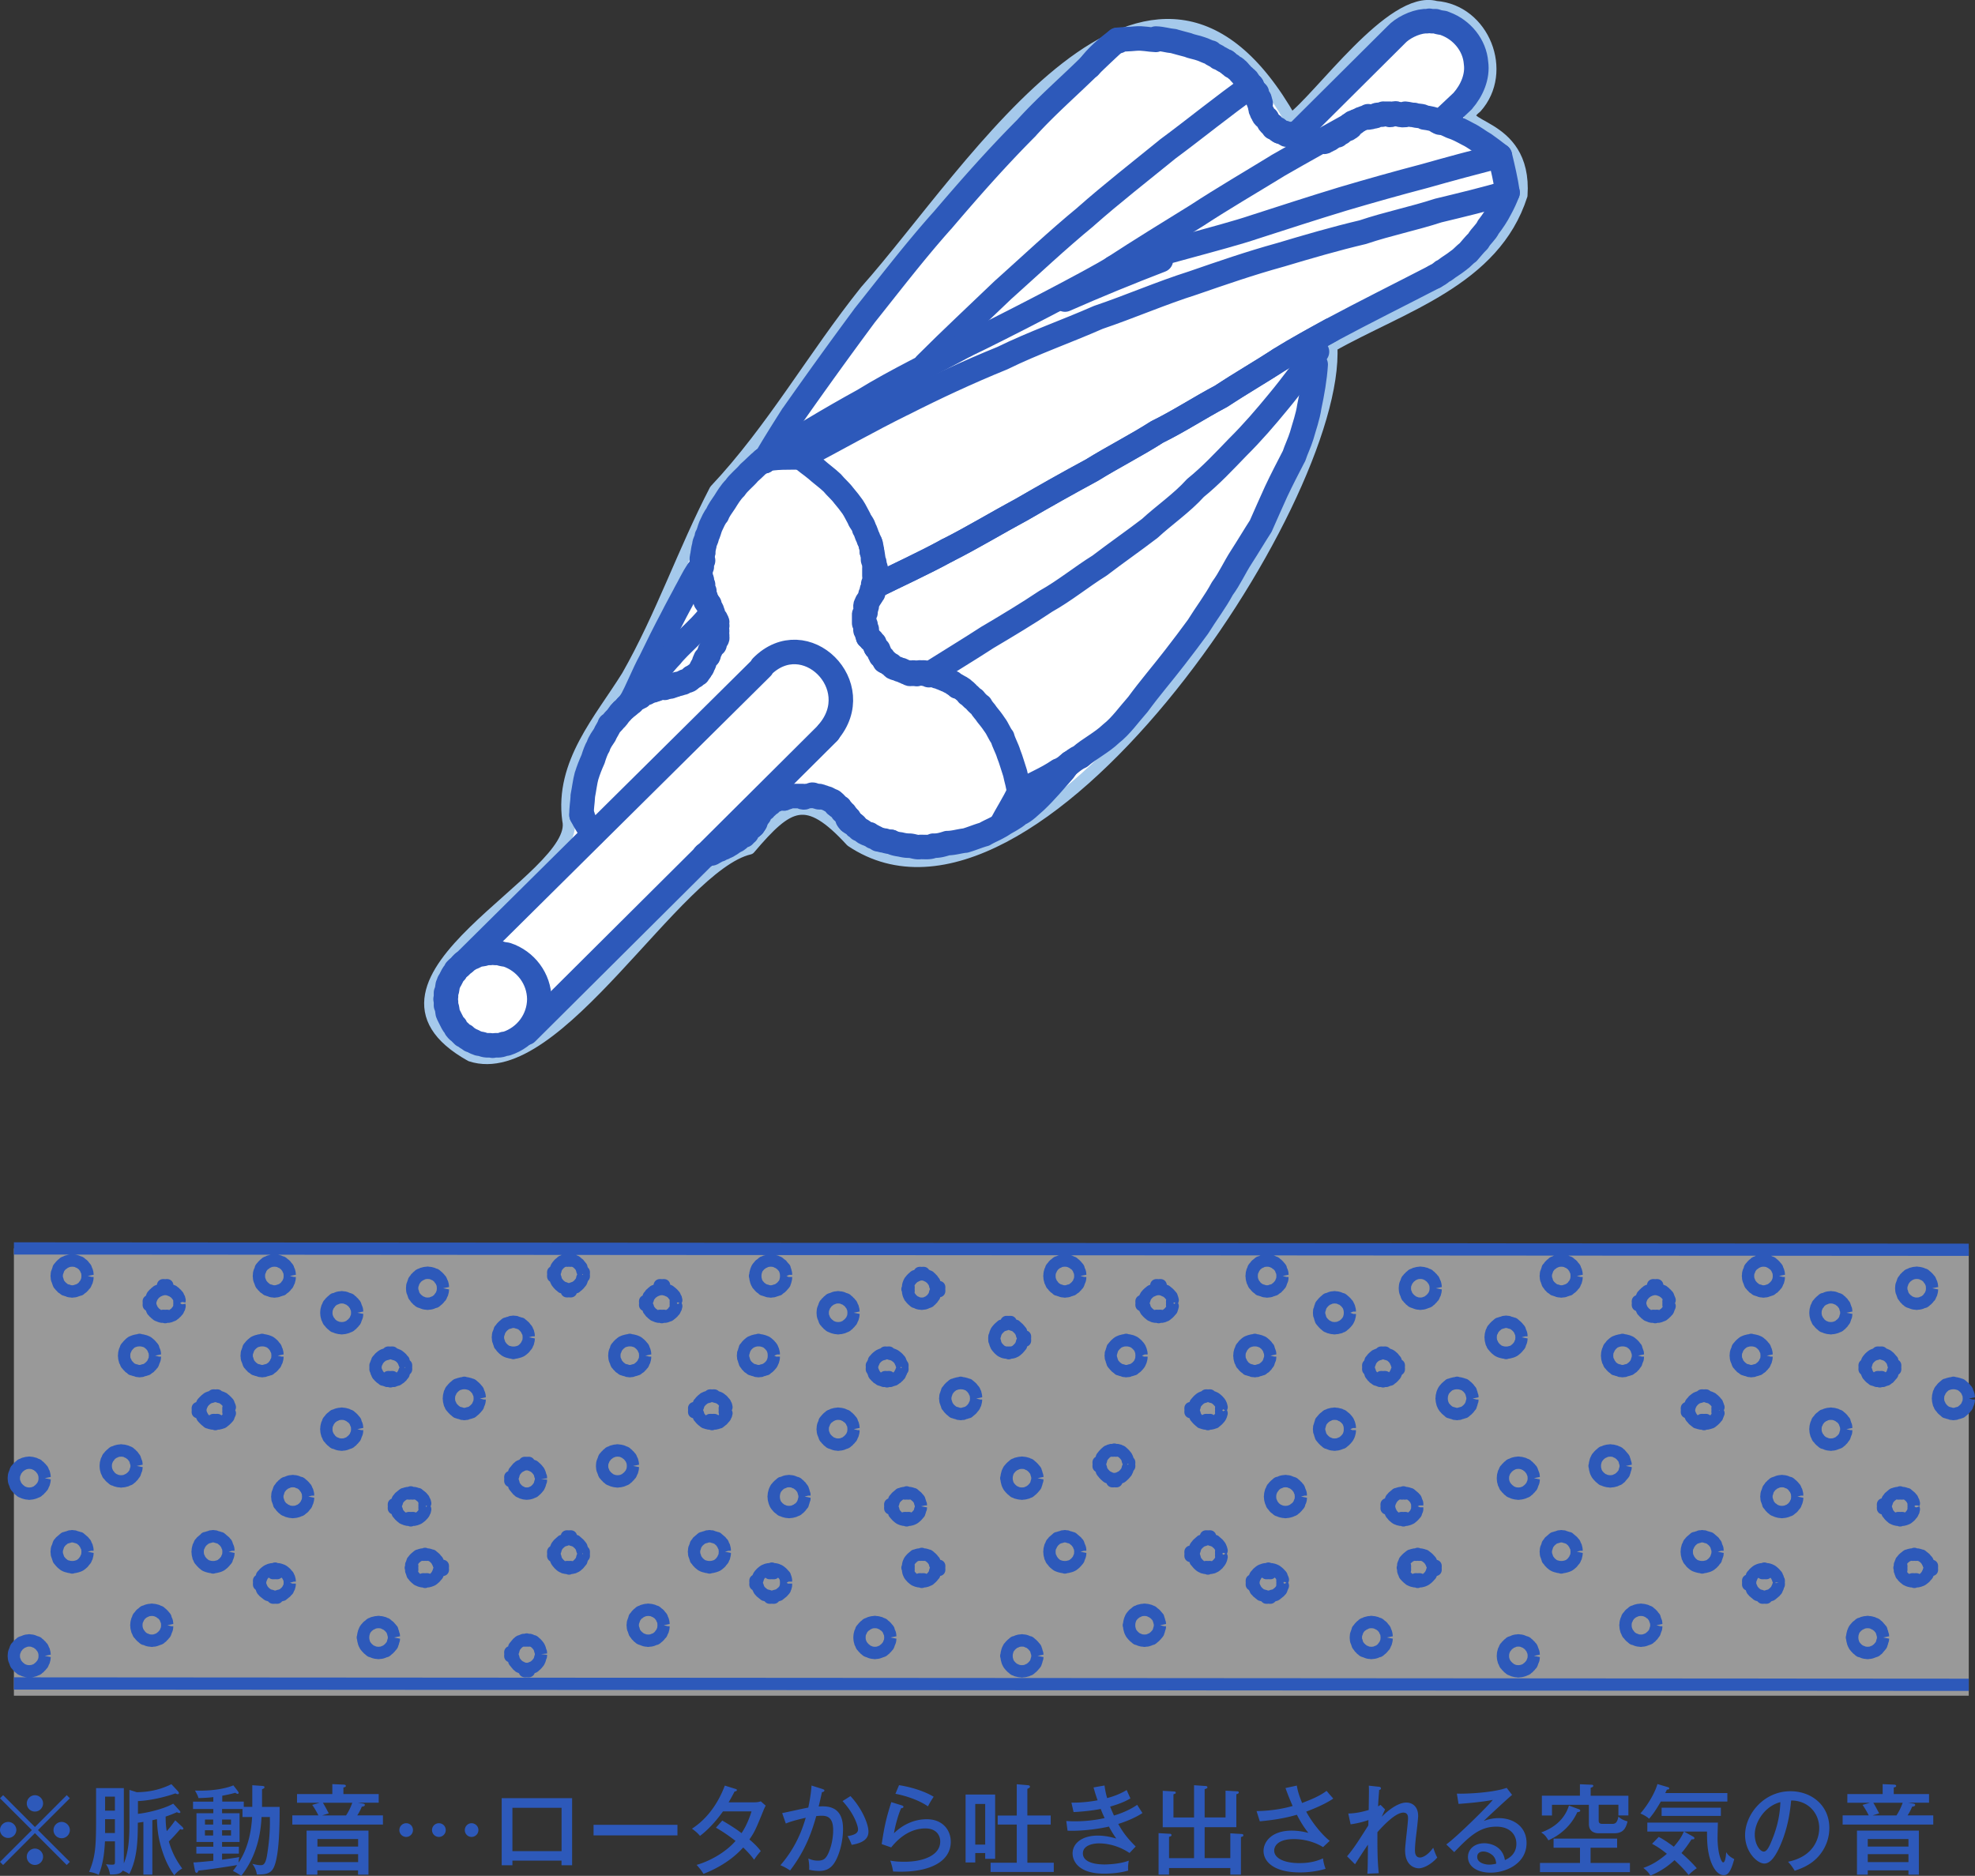 <svg xmlns="http://www.w3.org/2000/svg" id="_レイヤー_2" viewBox="0 0 322.29 306.15"><rect x="0" y="0" width="322.29" height="306.15" fill="#333333" stroke="none"/><defs><style>.cls-1{fill:#2d59ba}.cls-4,.cls-5{fill:none;stroke:#2d59ba;stroke-linejoin:round}.cls-4{stroke-width:2px}.cls-5{stroke-width:4px;stroke-linecap:round}</style></defs><g id="_レイヤー_8"><path d="M2.27 203.75h319v73h-319z" style="opacity:.5;fill:#fff"/><path d="m2.27 274.75 319 .22M2.27 203.75l319 .22M7.31 241.25l-.04-.19v-.16l-.03-.2-.04-.11-.04-.2-.12-.19-.04-.16-.08-.16-.15-.11-.08-.16-.16-.12-.11-.15-.16-.08-.12-.16-.15-.08-.16-.03-.2-.12-.19-.04-.12-.04-.19-.04h-.16l-.2-.04-.19.04h-.16l-.19.04-.12.04-.19.04-.2.12-.16.03-.15.08-.12.16-.16.08-.11.15-.16.12-.08.16-.15.11-.08.16-.04.16-.08.19-.08.2-.04.11-.04.2v.16l-.03.19.03.2v.15l.04.2.04.12.08.19.08.2.04.15.08.16.15.12.08.15.16.12.11.16.16.07.12.16.15.08.16.04.2.11.19.04.12.04.19.04h.16l.19.04.2-.04h.16l.19-.04.12-.04.19-.04.2-.11.16-.04.15-.08.12-.16.16-.07.11-.16.16-.12.08-.15.15-.12.08-.16.04-.15.12-.2.04-.19.04-.12.03-.2v-.15l.04-.2M7.31 270.25l-.04-.19v-.16l-.03-.2-.04-.11-.04-.2-.12-.19-.04-.16-.08-.16-.15-.11-.08-.16-.16-.12-.11-.15-.16-.08-.12-.16-.15-.08-.16-.03-.2-.08-.19-.08-.12-.04-.19-.04h-.16l-.2-.04-.19.04h-.16l-.19.04-.12.04-.19.08-.2.08-.16.03-.15.08-.12.16-.16.08-.11.15-.16.12-.08.16-.15.11-.08.16-.04.16-.08.19-.08.2-.04.11-.04.2v.16l-.03.19.03.2v.15l.04.2.04.12.08.19.08.2.04.15.08.16.15.12.08.15.16.12.11.16.16.07.12.16.15.08.16.04.2.11.19.04.12.04.19.04h.16l.19.04.2-.04h.16l.19-.04.12-.04.19-.04.2-.11.16-.04.15-.08.12-.16.16-.07.11-.16.16-.12.08-.15.15-.12.08-.16.04-.15.12-.2.04-.19.04-.12.03-.2v-.15l.04-.2M14.31 208.25l-.04-.19v-.2l-.03-.16-.04-.15-.04-.16-.12-.19-.04-.2-.08-.12-.15-.15-.08-.12-.12-.16-.15-.11-.12-.08-.16-.16-.12-.08-.19-.03-.2-.12-.15-.04-.16-.04-.19-.04h-.16l-.2-.04-.15.04h-.2l-.19.04-.12.04-.19.04-.2.12-.16.03-.15.08-.12.16-.16.08-.11.11-.16.16-.08.12-.15.15-.08.12-.04.2-.08.19-.04.16-.08.15-.04.16v.2l-.03.19.03.16v.19l.04.2.08.12.04.19.08.2.04.15.08.16.15.12.08.15.16.12.11.16.16.07.12.12.15.12.16.04.2.08.19.03.12.08.19.04h.2l.15.04.2-.04h.16l.19-.04.16-.08.15-.03.2-.08.19-.04.12-.12.16-.12.12-.07.15-.16.12-.12.08-.15.15-.12.08-.16.04-.15.12-.2.04-.19.04-.12.03-.2v-.19l.04-.16M14.31 253.25l-.04-.15v-.2l-.03-.2-.04-.11-.04-.2-.12-.15-.04-.2-.08-.16-.15-.11-.08-.16-.12-.12-.15-.11-.12-.12-.16-.12-.12-.12-.19-.03-.2-.08-.15-.04-.16-.04-.19-.08h-.16l-.2-.04-.15.04h-.2l-.19.08-.12.04-.19.04-.2.08-.16.03-.15.12-.12.12-.16.12-.11.11-.16.12-.08.16-.15.11-.08.16-.04.2-.08.15-.04.2-.08.11-.04.2v.2l-.03.15.03.2v.19l.04.16.08.15.04.2.08.16.04.19.08.12.15.15.08.12.16.16.11.12.16.11.12.12.15.08.16.08.2.07.19.04.12.04.19.04h.2l.15.08.2-.08h.16l.19-.04.16-.04.15-.04.2-.07.19-.08.12-.08.16-.12.12-.11.15-.12.12-.16.08-.12.15-.15.08-.12.04-.19.12-.16.04-.2.04-.15.03-.16v-.19l.04-.2M22.31 239.25l-.04-.19v-.16l-.03-.2-.08-.11-.04-.2-.08-.19-.04-.16-.12-.16-.11-.11-.08-.16-.16-.12-.11-.15-.16-.08-.12-.16-.15-.08-.2-.03-.16-.12-.19-.04-.12-.04-.19-.04h-.2l-.16-.04-.19.04h-.2l-.15.04-.16.04-.15.04-.2.12-.2.03-.11.08-.16.16-.12.08-.15.15-.12.12-.08.16-.15.11-.08.16-.04.16-.12.19-.04.2-.04.11-.04.2v.16l-.03.19.03.2v.15l.04.2.04.12.04.19.12.2.04.15.08.16.15.12.08.15.12.12.15.16.12.07.16.16.11.08.2.04.2.11.15.04.16.04.15.04h.2l.19.04.16-.04h.2l.19-.04.12-.04.19-.04.16-.11.2-.04.15-.08.12-.16.16-.07.11-.16.16-.12.08-.15.11-.12.12-.16.04-.15.08-.2.04-.19.08-.12.03-.2v-.15l.04-.2M25.31 221.25l-.04-.19v-.2l-.03-.16-.04-.15-.08-.16-.08-.19-.04-.2-.08-.12-.15-.15-.08-.12-.16-.16-.11-.11-.16-.12-.12-.12-.15-.08-.16-.07-.2-.08-.19-.04-.12-.04-.19-.04h-.16l-.2-.08-.19.08h-.16l-.19.04-.16.04-.15.04-.2.08-.2.07-.11.08-.16.12-.12.12-.11.11-.16.16-.08.12-.15.15-.08.12-.04.2-.12.19-.04.16-.04.15-.04.16v.2l-.03.19.03.16v.19l.04.2.04.12.04.19.12.16.04.19.08.16.15.12.08.15.16.12.11.16.12.07.16.12.11.12.2.04.2.08.15.03.16.04.19.08h.16l.19.04.2-.04h.16l.19-.08.12-.04.19-.03.2-.08.16-.04.15-.12.12-.12.16-.07.11-.16.16-.12.08-.15.15-.12.08-.16.04-.19.08-.16.08-.19.04-.12.03-.2v-.19l.04-.16M27.31 265.25l-.04-.19v-.16l-.03-.2-.04-.15-.08-.16-.08-.19-.04-.2-.08-.12-.15-.15-.08-.12-.16-.16-.11-.11-.16-.08-.12-.16-.15-.08-.16-.03-.2-.12-.19-.04-.12-.04-.19-.04h-.16l-.2-.04-.19.04h-.16l-.19.04-.16.04-.15.04-.2.12-.2.03-.11.08-.16.16-.12.08-.15.11-.12.16-.08.12-.15.15-.08.12-.04.2-.12.19-.04.16-.04.15-.04.2v.16l-.03.19.03.16v.19l.04.2.04.12.04.19.12.2.04.15.08.16.15.12.08.15.12.12.15.16.12.07.16.16.11.08.2.04.2.08.15.07.16.04.19.04h.16l.19.04.2-.04h.16l.19-.04.12-.04.19-.07.2-.08.16-.04.15-.08.12-.16.16-.07.11-.16.16-.12.08-.15.15-.12.08-.16.04-.15.08-.2.08-.19.04-.12.03-.2v-.19l.04-.16M29.39 212.68l-.12-.18v-.14l.04-.17-.04-.11-.03-.18-.12-.17-.03-.14-.08-.14-.15-.11-.07-.14-.15-.11-.11-.14-.15-.07-.12-.14-.15-.07-.15-.03-.18-.11-.19-.04-.11-.03-.19-.71h-.15l-.19.64-.19-.64h-.15l-.18.71-.12.03-.18.04-.19.11-.15.03-.15.07-.11.14-.15.07-.12.14-.15.11-.07.14-.15.11-.07.14-.04.14-.08.17-.07.18-.04.11-.32.17v.14l.25.18-.25.18v.14l.32.17.04.11.07.18.08.17.04.14.07.14.15.11.07.14.15.11.12.14.15.07.11.14.15.07.15.04.19.1.18.04.12.03.18-.15h.15l.19.22.19-.22h.15l.19.15.11-.03.19-.04.18-.1.15-.04.15-.07.12-.14.15-.07.11-.14.15-.11.07-.14.15-.11.08-.14.03-.14.12-.17.03-.18.04-.11-.04-.17v-.14l.12-.18M37.58 230.16l-.31-.18v-.17l.24-.14-.04-.14-.08-.18-.07-.14-.04-.17-.07-.11-.15-.14-.08-.1-.15-.14-.11-.11-.15-.1-.11-.11-.15-.07-.15-.07-.19-.07-.19-.03-.11-.04-.19-.2h-.15l-.19.1-.18-.1h-.15l-.19.2-.15.04-.15.03-.19.07-.18.07-.12.07-.11.11-.15.1-.11.11-.15.14-.08.1-.15.14-.07.11-.04.17-.11.14-.04.18-.04.14-.51.14v.17l.44.18-.44.14v.17l.51.18.04.1.04.18.11.14.04.17.07.11.15.14.08.1.15.14.11.11.15.1.11.11.12.1.18.04.19.07.15.03.15.04.19-.58h.15l.18.68.19-.68h.15l.19.58.11-.04.19-.03.19-.07.15-.04.15-.1.11-.11.15-.1.11-.11.15-.14.08-.1.15-.14.07-.11.04-.17.07-.14.08-.18.04-.1-.24-.18v-.17l.31-.14M37.31 253.25l-.04-.15v-.2l-.03-.2-.04-.11-.08-.2-.08-.15-.04-.2-.08-.16-.15-.11-.08-.16-.16-.12-.11-.11-.16-.12-.12-.12-.15-.12-.16-.03-.2-.08-.19-.04-.12-.04-.19-.08h-.16l-.2-.04-.19.04h-.16l-.19.08-.16.04-.15.04-.2.08-.2.03-.11.12-.12.12-.16.12-.11.11-.16.12-.08.16-.15.11-.08.16-.04.2-.12.15-.04.2-.04.11-.04.2v.2l-.03.15.03.2v.19l.04.16.04.15.04.2.12.16.04.19.08.12.15.15.08.12.16.16.11.12.16.11.12.12.11.08.2.08.2.07.15.04.16.04.19.04h.16l.19.08.2-.08h.16l.19-.04.12-.04.19-.04.2-.07.16-.08.15-.08.12-.12.16-.11.11-.12.16-.16.08-.12.15-.15.08-.12.04-.19.08-.16.08-.2.04-.15.03-.16v-.19l.04-.2M45.31 221.25l-.04-.19v-.2l-.03-.16-.04-.15-.04-.16-.12-.19-.04-.2-.08-.12-.15-.15-.08-.12-.12-.16-.15-.11-.12-.12-.16-.12-.12-.08-.19-.07-.2-.08-.15-.04-.16-.04-.19-.04h-.16l-.2-.08-.15.08h-.2l-.19.04-.12.04-.19.04-.2.08-.16.07-.15.08-.12.12-.16.12-.11.11-.16.16-.08.12-.15.15-.08.12-.04.2-.08.19-.04.16-.08.15-.04.16v.2l-.03.19.03.16v.19l.04.2.08.12.04.19.08.16.04.19.08.16.15.12.08.15.16.12.11.16.16.07.12.12.15.12.16.04.2.08.19.03.12.04.19.08h.2l.15.04.2-.04h.16l.19-.08.16-.04.15-.03.2-.08.19-.04.12-.12.16-.12.12-.07.15-.16.12-.12.08-.15.15-.12.08-.16.04-.19.12-.16.04-.19.04-.12.03-.2v-.19l.04-.16M47.31 208.25l-.04-.19v-.2l-.03-.16-.04-.15-.04-.16-.12-.19-.04-.2-.08-.12-.15-.15-.08-.12-.12-.16-.15-.11-.12-.08-.16-.16-.12-.08-.19-.03-.2-.12-.15-.04-.16-.04-.19-.04h-.16l-.2-.04-.15.04h-.2l-.19.04-.12.04-.19.04-.2.12-.16.03-.15.08-.12.16-.16.08-.11.11-.16.16-.08.12-.15.15-.08.12-.04.2-.08.19-.08.16-.04.15-.04.16v.2l-.03.19.03.16v.19l.04.2.04.12.08.19.08.2.04.15.08.16.15.12.08.15.16.12.11.16.16.07.12.12.15.12.16.04.2.08.19.03.12.08.19.04h.2l.15.04.2-.04h.16l.19-.04.16-.08.15-.03.2-.08.19-.04.12-.12.16-.12.12-.07.15-.16.12-.12.08-.15.15-.12.08-.16.04-.15.12-.2.04-.19.04-.12.03-.2v-.19l.04-.16M47.32 258.31l-.05-.18v-.17l-.02-.14-.04-.14-.04-.17-.11-.15-.04-.17-.07-.1-.15-.14-.08-.11-.11-.14-.15-.1-.11-.11-.15-.1-.11-.07-.19-.07-.19-.07-.15-.04-.15-.03-.18.64h-.15l-.19-.75-.15.75h-.19l-.19-.64-.11.03-.19.04-.18.07-.15.07-.15.07-.12.1-.15.11-.11.1-.15.14-.07.11-.15.14-.08.1-.04.17-.07.15-.08.17-.03.14-.26.14v.17l.18.18-.18.14v.17l.26.18.03.1.08.18.07.14.04.17.08.14.15.11.07.14.15.1.11.11.15.1.12.11.15.1.15.04.18.07.19.03.11.04.19.27h.19l.15-.17.19.17h.15l.18-.27.15-.04.15-.03.19-.07.19-.04.11-.1.15-.11.11-.1.15-.11.11-.1.08-.14.15-.11.07-.14.04-.17.11-.14.04-.18.04-.1.02-.18v-.17l.05-.14M50.31 244.25l-.04-.15v-.2l-.03-.2-.04-.11-.04-.2-.12-.19-.04-.16-.08-.16-.15-.11-.08-.16-.12-.12-.15-.15-.12-.08-.16-.16-.12-.08-.19-.03-.2-.08-.15-.08-.16-.04-.15-.04h-.2l-.2-.04-.15.04h-.2l-.19.04-.12.04-.19.08-.16.08-.2.03-.15.08-.12.16-.16.08-.11.15-.16.12-.08.16-.11.11-.12.16-.04.16-.08.19-.04.2-.08.11-.04.2v.2l-.03.15.03.2v.19l.04.16.08.15.04.16.08.2.04.19.12.12.11.15.08.12.16.16.11.12.16.07.12.16.15.08.2.04.16.11.19.04.12.04.19.04h.2l.15.04.2-.04h.2l.15-.04.16-.04.15-.04.2-.11.19-.04.12-.08.16-.16.12-.07.15-.12.12-.16.08-.12.15-.15.08-.12.04-.19.12-.2.04-.16.04-.15.03-.16v-.19l.04-.2M58.31 214.25l-.04-.19v-.16l-.03-.2-.04-.11-.08-.2-.08-.19-.04-.16-.08-.16-.15-.11-.08-.16-.16-.12-.11-.15-.16-.08-.12-.16-.15-.08-.16-.03-.2-.08-.19-.08-.12-.04-.19-.04h-.16l-.2-.04-.19.04h-.16l-.19.04-.16.04-.15.08-.2.08-.2.03-.11.08-.16.16-.12.08-.15.15-.12.12-.08.16-.15.11-.08.16-.04.16-.12.19-.04.2-.04.11-.04.2v.16l-.03.19.03.2v.15l.04.2.04.12.04.19.12.2.04.15.08.16.15.12.08.15.12.12.15.16.12.07.16.16.11.08.2.04.2.11.15.04.16.04.19.04h.16l.19.04.2-.04h.16l.19-.04.12-.04.19-.04.2-.11.16-.04.15-.08.12-.16.16-.07.11-.16.16-.12.08-.15.15-.12.08-.16.04-.15.08-.2.08-.19.04-.12.03-.2v-.15l.04-.2M58.31 233.25l-.04-.19v-.16l-.03-.2-.04-.15-.08-.16-.08-.19-.04-.2-.08-.12-.15-.15-.08-.12-.16-.16-.11-.11-.16-.08-.12-.16-.15-.08-.16-.03-.2-.12-.19-.04-.12-.04-.19-.04h-.16l-.2-.04-.19.04h-.16l-.19.04-.16.04-.15.04-.2.12-.2.03-.11.08-.16.16-.12.08-.15.11-.12.16-.08.12-.15.15-.08.12-.04.2-.12.19-.04.16-.04.15-.04.2v.16l-.03.19.03.16v.19l.04.2.04.12.04.19.12.2.04.15.08.16.15.12.08.15.12.12.15.16.12.07.16.16.11.08.2.04.2.08.15.07.16.04.19.04h.16l.19.04.2-.04h.16l.19-.04.12-.04.19-.07.2-.08.16-.04.15-.08.12-.16.16-.07.11-.16.16-.12.08-.15.15-.12.08-.16.04-.15.08-.2.08-.19.04-.12.03-.2v-.19l.04-.16M64.31 267.25l-.04-.19v-.16l-.07-.2-.04-.15-.04-.16-.08-.19-.04-.2-.12-.12-.11-.15-.12-.12-.12-.16-.15-.11-.12-.08-.16-.16-.11-.08-.2-.03-.16-.12-.19-.04-.12-.04-.19-.04h-.2l-.16-.04-.19.04h-.2l-.15.04-.16.04-.19.04-.16.12-.2.03-.11.08-.16.16-.12.08-.15.11-.12.16-.12.12-.11.15-.08.12-.08.2-.08.19-.04.16-.04.15-.04.2v.16l-.07.19.07.2v.15l.04.2.04.12.04.19.08.2.08.15.08.16.11.12.12.15.12.12.15.16.12.07.16.16.11.08.2.04.16.08.19.07.16.04.15.04h.2l.19.04.16-.04h.2l.19-.04.12-.04.19-.07.16-.08.2-.04.11-.08.16-.16.12-.07.15-.16.12-.12.12-.15.11-.12.12-.16.04-.15.08-.2.04-.19.04-.12.07-.2v-.15l.04-.2M66.15 223.17l.12-.17v-.18l-.2-.14-.07-.14-.04-.14-.08-.17-.03-.18-.12-.1-.11-.14-.07-.11-.15-.14-.12-.1-.14-.11-.12-.1-.15-.07-.18-.07-.15-.07-.19-.04-.11-.03-.19-.22h-.19l-.15.11-.19-.11h-.18l-.15.22-.15.03-.15.04-.19.07-.19.07-.11.07-.15.1-.11.11-.15.1-.12.14-.07.11-.15.14-.08.1-.03.18-.11.17-.04.14-.04.14-.08.14v.18l.01.17-.01.14v.18l.08.17.04.11.04.17.11.14.03.18.08.14.15.1.07.14.12.11.15.14.11.07.15.1.11.11.19.03.19.07.15.04.15.07.15-.63h.18l.19.7.15-.7h.19l.19.63.11-.07.19-.04.15-.07.18-.03.15-.11.12-.1.14-.07.12-.14.15-.11.07-.14.11-.1.12-.14.03-.18.08-.14.04-.17.07-.11.2-.17v-.18l-.12-.14M69.47 245.84l-.2-.14v-.18l.12-.17-.03-.11-.04-.17-.11-.14-.04-.18-.08-.14-.11-.1-.11-.14-.11-.11-.15-.1-.12-.11-.15-.1-.11-.11-.19-.03-.18-.07-.15-.04-.15-.03-.15.08h-.19l-.19-.19-.15.19h-.18l-.19-.08-.11.03-.19.04-.15.07-.19.03-.15.11-.11.1-.15.11-.11.1-.15.11-.08.14-.11.1-.11.14-.04.18-.08.14-.03.17-.08.11-.4.17v.18l.33.14-.33.17v.17l.4.14.08.14.03.18.08.14.04.17.11.11.11.14.08.1.15.14.11.11.15.1.11.11.15.07.19.07.15.07.19.03.11.04.19-.29h.18l.15.39.19-.39h.19l.15.29.15-.04.15-.03.18-.07.19-.07.11-.07.15-.11.12-.1.15-.11.11-.14.11-.1.11-.14.08-.11.04-.17.11-.14.04-.18.03-.14-.12-.14v-.17l.2-.17M72.31 210.25l-.04-.19v-.16l-.03-.2-.04-.15-.04-.16-.12-.19-.04-.16-.08-.16-.15-.11-.08-.16-.12-.12-.15-.15-.12-.08-.16-.16-.12-.08-.19-.03-.2-.12-.15-.04-.16-.04-.15-.04h-.2l-.2-.04-.15.04h-.2l-.19.04-.12.04-.19.04-.16.12-.2.03-.15.08-.12.16-.16.08-.11.15-.16.12-.08.16-.11.11-.12.16-.04.16-.08.19-.04.16-.08.15-.04.2v.16l-.03.19.03.2v.15l.04.2.08.12.04.19.08.2.04.15.12.16.11.12.08.15.16.12.11.16.16.07.12.16.15.08.2.04.16.08.19.07.12.04.19.04h.2l.15.04.2-.04h.2l.15-.04.16-.04.15-.07.2-.08.19-.04.12-.08.16-.16.12-.07.15-.16.12-.12.08-.15.15-.12.08-.16.04-.15.12-.2.04-.19.04-.12.03-.2v-.15l.04-.2M71.68 255.87l.59-.14v-.17l-.66-.18-.03-.1-.04-.18-.11-.14-.03-.17-.07-.11-.15-.14-.07-.1-.11-.14-.14-.1-.11-.11-.14-.1-.11-.11-.18-.03-.18-.07-.14-.04-.14-.03-.14.04h-.18l-.18-.15-.15.15h-.17l-.18-.04-.11.03-.18.04-.14.07-.18.03-.14.11-.11.1-.14.11-.11.1-.15.14-.07.1-.1.14-.11.11-.04.17-.07.14-.03.18-.08.1.17.18v.17l-.24.14.24.18v.17l-.17.14.08.14.03.18.07.14.04.17.11.11.1.14.07.1.15.14.11.11.14.1.11.11.14.07.18.07.14.07.18.03.11.04.18-.33h.17l.15.43.18-.43h.18l.14.33.14-.04.14-.03.18-.07.18-.07.11-.07.14-.11.11-.1.14-.11.11-.14.07-.1.15-.14.07-.11.03-.17.11-.14.04-.18.03-.14.66-.14v-.17l-.59-.18M78.31 228.25l-.04-.19v-.2l-.03-.16-.04-.15-.08-.2-.08-.15-.04-.2-.08-.12-.15-.15-.08-.12-.16-.16-.11-.11-.16-.12-.12-.12-.15-.11-.16-.04-.2-.08-.19-.04-.12-.04-.19-.04h-.16l-.2-.08-.19.08h-.16l-.19.04-.12.04-.19.04-.2.08-.16.04-.15.11-.12.12-.16.12-.11.11-.16.16-.08.12-.15.15-.08.12-.04.2-.12.15-.04.2-.04.15-.04.16v.2l-.03.19.03.16v.19l.04.16.04.16.04.19.12.16.04.19.08.12.15.16.08.11.16.16.11.12.16.11.12.12.15.12.16.04.2.08.19.03.12.04.19.08h.16l.19.04.2-.04h.16l.19-.08.12-.04.19-.03.2-.08.16-.04.15-.12.12-.12.16-.11.11-.12.16-.16.08-.11.15-.16.08-.12.04-.19.08-.16.08-.19.04-.16.03-.16v-.19l.04-.16M86.31 218.25l-.04-.15v-.2l-.03-.2-.04-.11-.04-.2-.12-.15-.04-.2-.08-.12-.15-.15-.08-.12-.12-.16-.15-.11-.12-.12-.16-.12-.12-.12-.19-.03-.2-.08-.15-.04-.16-.04-.15-.08h-.2l-.2-.04-.15.04h-.2l-.19.08-.12.04-.19.04-.2.08-.16.03-.15.12-.12.12-.16.12-.11.11-.16.16-.08.12-.11.15-.12.12-.04.2-.08.15-.04.2-.08.11-.04.2v.2l-.03.15.03.2v.19l.04.16.08.15.04.2.08.16.04.19.12.12.11.15.08.12.16.16.11.12.16.11.12.12.15.08.16.08.2.07.19.04.12.04.19.04h.2l.15.08.2-.08h.2l.15-.04.16-.04.15-.04.2-.07.19-.08.12-.08.16-.12.12-.11.15-.12.12-.16.08-.12.15-.15.08-.12.04-.19.12-.16.04-.2.04-.15.03-.16v-.19l.04-.2M88.29 241.38l-.02-.19v-.14l-.09-.19-.03-.11-.04-.18-.07-.19-.07-.15-.07-.14-.11-.11-.1-.15-.11-.11-.14-.15-.11-.07-.14-.15-.11-.08-.17-.03-.18-.11-.14-.04-.14-.04-.15-.3h-.17l-.18.23-.14-.23h-.18l-.18.3-.11.04-.17.04-.14.11-.18.03-.14.08-.11.15-.14.07-.11.15-.11.11-.1.15-.11.11-.11.14-.03.15-.07.19-.04.18-.03.11-.48.19v.14l.37.19-.37.18v.15l.48.19.03.11.04.18.07.19.03.14.11.15.11.11.1.15.11.11.11.15.14.07.11.15.14.07.18.04.14.11.17.04.11.04.18.04h.18l.14.03.18-.03h.17l.15-.04.14-.04.14-.04.18-.11.17-.04.11-.07.14-.15.11-.07.14-.15.11-.11.1-.15.11-.11.07-.15.07-.14.07-.19.04-.18.03-.11.09-.19v-.15l.02-.18M88.29 269.97l-.02-.19v-.14l-.09-.19-.03-.11-.04-.18-.07-.19-.07-.15-.07-.14-.11-.12-.1-.14-.11-.11-.14-.15-.11-.08-.14-.14-.11-.08-.17-.03-.18-.08-.14-.07-.14-.04-.15.11h-.17l-.18-.18-.14.18h-.18l-.18-.11-.11.04-.17.07-.14.08-.18.03-.14.08-.11.14-.14.08-.11.15-.11.11-.1.14-.11.12-.11.14-.03.15-.07.19-.04.18-.03.11-.48.19v.14l.37.19-.37.18v.15l.48.19.03.11.04.18.07.19.03.14.11.15.11.11.1.15.11.11.11.15.14.07.11.15.14.07.18.04.14.11.17.04.11.04.18.45h.18l.14-.38.18.38h.17l.15-.45.14-.04.14-.04.18-.11.17-.04.11-.07.14-.15.11-.07.14-.15.11-.11.1-.15.11-.11.07-.15.07-.14.07-.19.04-.18.03-.11.09-.19v-.15l.02-.18M95.16 207.99l.11-.19v-.18l-.22-.15-.04-.15-.03-.14-.07-.19-.04-.18-.1-.11-.11-.15-.11-.11-.1-.15-.15-.11-.1-.07-.14-.15-.11-.08-.18-.03-.14-.11-.18-.04-.14-.04-.14.09h-.18l-.14-.16-.18.16h-.18l-.14-.09-.14.04-.18.04-.14.11-.18.03-.1.08-.15.15-.1.07-.14.11-.11.15-.11.11-.1.15-.08.11-.07.18-.07.19-.03.14-.04.15-.34.15v.18l.24.19-.24.15v.18l.34.19.04.11.03.18.07.19.07.14.08.15.1.11.11.15.11.11.14.15.1.07.15.11.1.11.18.04.14.07.18.04.14.08.14.43h.18l.18-.36.14.36h.18l.14-.43.14-.08.18-.04.14-.07.18-.04.11-.11.14-.11.1-.07.15-.15.1-.11.11-.15.11-.11.1-.15.04-.14.07-.19.03-.18.04-.11.22-.19v-.18l-.11-.15M95.16 253.58l.11-.14v-.19l-.22-.18-.04-.11-.03-.18-.07-.15-.04-.18-.1-.15-.11-.11-.11-.15-.1-.11-.15-.11-.1-.11-.14-.11-.11-.11-.18-.03-.14-.08-.18-.03-.14-.04-.14-.56h-.18l-.14.45-.18-.45h-.18l-.14.56-.14.04-.18.03-.14.08-.18.03-.1.11-.15.11-.1.11-.14.11-.11.11-.11.15-.1.11-.08.15-.07.18-.07.15-.03.18-.04.11-.34.18v.19l.24.14-.24.19v.18l.34.15.04.14.03.19.07.14.07.19.08.1.1.15.11.11.11.15.14.11.1.11.15.11.1.07.18.07.14.08.18.03.14.04.14-.14h.18l.18.25.14-.25h.18l.14.14.14-.04.18-.03.14-.08.18-.07.11-.07.14-.11.1-.11.15-.11.1-.15.11-.11.11-.15.1-.1.04-.19.07-.14.03-.19.04-.14.22-.15v-.18l-.11-.19M103.31 239.25l-.04-.19v-.16l-.03-.2-.04-.11-.04-.2-.12-.19-.04-.16-.08-.16-.15-.11-.08-.16-.16-.12-.11-.15-.16-.08-.12-.16-.15-.08-.16-.03-.2-.12-.15-.04-.16-.04-.19-.04h-.16l-.2-.04-.19.04h-.16l-.19.04-.12.04-.19.04-.2.12-.16.03-.15.08-.12.16-.16.08-.11.15-.16.12-.08.16-.15.11-.08.16-.04.16-.08.19-.08.2-.04.11-.04.2v.16l-.03.19.03.2v.15l.04.2.04.12.08.19.08.2.04.15.08.16.15.12.08.15.16.12.11.16.16.07.12.16.15.08.16.04.2.11.19.04.12.04.19.04h.16l.19.04.2-.04h.16l.19-.04.16-.04.15-.04.2-.11.16-.04.15-.08.12-.16.16-.07.11-.16.16-.12.08-.15.15-.12.08-.16.04-.15.12-.2.04-.19.04-.12.03-.2v-.15l.04-.2M105.31 221.25l-.04-.19v-.2l-.03-.16-.04-.15-.04-.16-.12-.19-.04-.2-.08-.12-.15-.15-.08-.12-.16-.16-.11-.11-.16-.12-.12-.12-.15-.08-.16-.07-.2-.08-.15-.04-.16-.04-.19-.04h-.16l-.2-.08-.19.08h-.16l-.19.04-.12.04-.19.04-.2.08-.16.07-.15.08-.12.12-.16.12-.11.11-.16.16-.08.12-.15.15-.08.12-.04.2-.08.19-.08.16-.04.15-.04.16v.2l-.03.19.03.16v.19l.04.2.04.12.08.19.08.16.04.19.08.16.15.12.08.15.16.12.11.16.16.07.12.12.15.12.16.04.2.08.19.03.12.04.19.08h.16l.19.04.2-.04h.16l.19-.08.16-.04.15-.03.2-.08.16-.04.15-.12.12-.12.16-.07.11-.16.16-.12.08-.15.15-.12.08-.16.04-.19.12-.16.04-.19.04-.12.03-.2v-.19l.04-.16M108.31 265.25l-.04-.19v-.16l-.03-.2-.04-.15-.04-.16-.12-.19-.04-.2-.08-.12-.15-.15-.08-.12-.12-.16-.15-.11-.12-.08-.16-.16-.12-.08-.19-.03-.2-.12-.15-.04-.16-.04-.15-.04h-.2l-.2-.04-.15.04h-.2l-.19.04-.12.04-.19.04-.2.12-.16.03-.15.08-.12.16-.16.08-.11.11-.16.16-.08.12-.11.15-.12.12-.04.2-.08.19-.04.16-.08.15-.04.2v.16l-.03.19.03.16v.19l.04.2.08.12.04.19.08.2.04.15.12.16.11.12.08.15.16.12.11.16.16.07.12.16.15.08.16.04.2.08.19.07.12.04.19.04h.2l.15.04.2-.04h.2l.15-.04.16-.04.15-.07.2-.08.19-.04.12-.08.16-.16.12-.07.15-.16.12-.12.08-.15.15-.12.08-.16.04-.15.12-.2.04-.19.04-.12.03-.2v-.19l.04-.16M110.44 212.68l-.17-.18v-.14l.09-.17-.04-.11-.03-.18-.12-.17-.03-.14-.08-.14-.15-.11-.07-.14-.12-.11-.15-.14-.11-.07-.15-.14-.11-.07-.19-.03-.19-.11-.15-.04-.15-.03-.15-.71h-.18l-.19.64-.15-.64h-.19l-.19.71-.11.03-.19.04-.18.11-.15.03-.15.07-.11.14-.15.07-.12.14-.15.11-.07.14-.11.11-.12.14-.03.14-.08.17-.04.18-.07.11-.37.17v.14l.29.18-.29.18v.14l.37.17.07.11.04.18.08.17.03.14.12.14.11.11.07.14.15.11.12.14.15.07.11.14.15.07.15.04.18.1.19.04.11.03.19-.15h.19l.15.22.19-.22h.18l.15.15.15-.03.15-.04.19-.1.19-.04.11-.07.15-.14.11-.07.15-.14.12-.11.07-.14.15-.11.08-.14.03-.14.12-.17.03-.18.04-.11-.09-.17v-.14l.17-.18M118.63 230.16l-.36-.18v-.17l.28-.14-.03-.14-.04-.18-.11-.14-.04-.17-.08-.11-.15-.14-.07-.1-.11-.14-.15-.11-.12-.1-.15-.11-.11-.07-.19-.07-.18-.07-.15-.03-.15-.04-.15-.2h-.19l-.19.1-.15-.1h-.18l-.19.2-.11.04-.19.03-.19.07-.15.07-.15.07-.11.11-.15.1-.11.11-.15.14-.08.1-.11.14-.11.11-.04.17-.08.14-.03.18-.08.14-.56.14v.17l.49.18-.49.14v.17l.56.18.08.1.03.18.08.14.04.17.11.11.11.14.08.1.15.14.11.11.15.1.11.11.15.1.15.04.19.07.19.03.11.04.19-.58h.18l.15.68.19-.68h.19l.15.58.15-.04.15-.03.18-.07.19-.04.11-.1.15-.11.12-.1.15-.11.11-.14.07-.1.15-.14.08-.11.04-.17.11-.14.04-.18.03-.1-.28-.18v-.17l.36-.14M118.31 253.25l-.04-.15v-.2l-.03-.2-.04-.11-.04-.2-.12-.15-.04-.2-.08-.16-.15-.11-.08-.16-.12-.12-.15-.11-.12-.12-.16-.12-.12-.12-.19-.03-.2-.08-.15-.04-.16-.04-.15-.08h-.2l-.2-.04-.15.04h-.2l-.19.08-.12.04-.19.04-.2.08-.16.03-.15.12-.12.12-.16.12-.11.11-.16.12-.08.16-.11.11-.12.16-.04.2-.08.15-.04.2-.08.11-.04.2v.2l-.03.15.03.2v.19l.04.16.08.15.04.2.08.16.04.19.12.12.11.15.08.12.16.16.11.12.16.11.12.12.15.08.16.08.2.07.19.04.12.04.19.04h.2l.15.08.2-.08h.2l.15-.04.16-.04.15-.04.2-.07.19-.08.12-.08.16-.12.12-.11.15-.12.12-.16.08-.12.15-.15.08-.12.04-.19.12-.16.04-.2.04-.15.03-.16v-.19l.04-.2M126.35 221.25l-.08-.19v-.2l-.03-.16-.04-.15-.04-.16-.08-.19-.08-.2-.08-.12-.11-.15-.12-.12-.12-.16-.15-.11-.12-.12-.16-.12-.12-.08-.19-.07-.2-.08-.15-.04-.16-.04-.15-.04h-.2l-.2-.08-.15.08h-.2l-.19.04-.12.04-.19.04-.16.08-.2.07-.15.08-.12.12-.16.12-.11.11-.16.16-.08.12-.11.15-.12.12-.04.2-.08.19-.04.16-.04.15-.08.16v.2l-.03.19.03.16v.19l.08.2.04.12.04.19.08.16.04.19.12.16.11.12.08.15.16.12.11.16.16.07.12.12.15.12.2.04.16.08.19.03.12.04.19.08h.2l.15.04.2-.04h.2l.15-.08.16-.04.15-.03.2-.08.19-.04.12-.12.16-.12.12-.07.15-.16.12-.12.12-.15.11-.12.08-.16.08-.19.08-.16.04-.19.04-.12.03-.2v-.19l.08-.16M128.37 258.31l-.1-.18v-.17l-.01-.14-.04-.14-.03-.17-.08-.15-.04-.17-.11-.1-.11-.14-.11-.11-.11-.14-.15-.1-.11-.11-.15-.1-.11-.07-.19-.07-.15-.07-.18-.04-.15-.03-.15.64h-.19l-.15-.75-.18.75h-.19l-.15-.64-.14.03-.19.04-.15.07-.19.07-.11.07-.15.1-.11.11-.15.1-.11.14-.11.11-.11.14-.07.1-.08.17-.07.15-.04.17-.04.14-.34.14v.17l.23.18-.23.14v.17l.34.18.04.1.04.18.07.14.08.17.07.14.11.11.11.14.11.1.15.11.11.1.15.11.11.1.19.04.15.07.19.03.14.04.15.27h.19l.18-.17.15.17h.19l.15-.27.15-.04.18-.03.15-.07.19-.04.11-.1.15-.11.11-.1.15-.11.11-.1.11-.14.11-.11.11-.14.04-.17.08-.14.03-.18.04-.1.01-.18v-.17l.1-.14M128.35 208.25l-.08-.19v-.2l-.03-.16-.04-.15-.04-.16-.08-.19-.04-.2-.12-.12-.12-.15-.12-.12-.11-.16-.16-.11-.12-.08-.16-.16-.12-.08-.19-.03-.16-.12-.2-.04-.15-.04-.16-.04h-.2l-.16-.04-.19.04h-.2l-.16.04-.15.04-.2.04-.16.12-.2.03-.11.08-.16.16-.12.08-.16.11-.11.16-.12.12-.12.15-.08.12-.08.2-.08.19-.04.16-.04.15-.04.16v.2l-.07.19.07.16v.19l.04.2.04.12.04.19.08.2.08.15.08.16.12.12.12.15.11.12.16.16.12.07.16.12.11.12.2.04.16.08.2.03.15.08.16.04h.2l.19.04.16-.04h.2l.16-.04.15-.08.2-.03.16-.08.19-.04.12-.12.16-.12.12-.07.16-.16.11-.12.12-.15.12-.12.12-.16.04-.15.08-.2.04-.19.04-.12.03-.2v-.19l.08-.16M131.31 244.25l-.04-.15v-.2l-.07-.2-.04-.11-.04-.2-.08-.19-.04-.16-.12-.16-.11-.11-.08-.16-.16-.12-.11-.15-.16-.08-.12-.16-.15-.08-.2-.03-.16-.08-.19-.08-.12-.04-.19-.04h-.2l-.16-.04-.19.04h-.2l-.15.04-.16.04-.15.08-.2.08-.2.03-.11.08-.16.16-.12.08-.15.15-.12.12-.12.16-.11.11-.08.16-.08.16-.08.19-.04.2-.04.11-.04.2v.2l-.03.15.03.2v.19l.04.16.04.15.04.16.08.2.08.19.08.12.11.15.12.12.12.16.15.12.12.07.16.16.11.08.2.04.2.11.15.04.16.04.15.04h.2l.19.04.16-.04h.2l.19-.04.12-.04.19-.04.16-.11.2-.04.15-.08.12-.16.16-.07.11-.12.16-.16.08-.12.11-.15.12-.12.04-.19.08-.2.04-.16.04-.15.07-.16v-.19l.04-.2M139.31 214.25l-.04-.19v-.16l-.03-.2-.04-.11-.04-.2-.12-.19-.04-.16-.08-.16-.15-.11-.08-.16-.16-.12-.11-.15-.16-.08-.12-.16-.15-.08-.16-.03-.2-.08-.15-.08-.16-.04-.19-.04h-.16l-.2-.04-.19.04h-.16l-.19.04-.12.04-.19.08-.2.08-.16.03-.15.08-.12.16-.16.08-.11.15-.16.12-.08.16-.15.11-.08.16-.04.16-.08.19-.08.2-.04.11-.04.2v.16l-.03.19.03.2v.15l.04.2.04.12.08.19.08.2.04.15.08.16.15.12.08.15.16.12.11.16.16.07.12.16.15.08.16.04.2.11.19.04.12.04.19.04h.16l.19.04.2-.04h.16l.19-.04.16-.04.15-.04.2-.11.16-.04.15-.08.12-.16.16-.07.11-.16.16-.12.08-.15.15-.12.08-.16.04-.15.12-.2.04-.19.04-.12.03-.2v-.15l.04-.2M139.31 233.25l-.04-.19v-.16l-.03-.2-.04-.15-.04-.16-.12-.19-.04-.2-.08-.12-.15-.15-.08-.12-.16-.16-.11-.11-.16-.08-.12-.16-.15-.08-.16-.03-.2-.12-.15-.04-.16-.04-.19-.04h-.16l-.2-.04-.19.04h-.16l-.19.04-.12.04-.19.04-.2.12-.16.03-.15.08-.12.16-.16.08-.11.11-.16.16-.08.12-.15.15-.08.12-.04.2-.08.19-.08.16-.04.15-.04.2v.16l-.03.19.03.16v.19l.04.2.04.12.08.19.08.2.04.15.08.16.15.12.08.15.16.12.11.16.16.07.12.16.15.08.16.04.2.08.19.07.12.04.19.04h.16l.19.04.2-.04h.16l.19-.04.16-.04.15-.07.2-.08.16-.04.15-.08.12-.16.16-.07.11-.16.16-.12.08-.15.15-.12.08-.16.04-.15.12-.2.04-.19.04-.12.03-.2v-.19l.04-.16M145.31 267.25l-.04-.19v-.16l-.03-.2-.04-.15-.08-.16-.08-.19-.04-.2-.08-.12-.15-.15-.08-.12-.16-.16-.11-.11-.16-.08-.12-.16-.15-.08-.16-.03-.2-.12-.19-.04-.12-.04-.19-.04h-.16l-.2-.04-.19.04h-.16l-.19.04-.16.04-.15.04-.2.12-.16.03-.15.08-.12.16-.16.08-.11.11-.16.16-.08.12-.15.15-.08.12-.04.2-.12.19-.04.16-.04.15-.04.2v.16l-.03.19.03.2v.15l.04.2.04.12.04.19.12.2.04.15.08.16.15.12.08.15.16.12.11.16.16.07.12.16.15.08.16.04.2.08.15.07.16.04.19.04h.16l.19.04.2-.04h.16l.19-.04.12-.04.19-.07.2-.08.16-.04.15-.08.12-.16.16-.07.11-.16.16-.12.08-.15.15-.12.08-.16.04-.15.08-.2.08-.19.04-.12.03-.2v-.15l.04-.2M147.19 223.17l.08-.17v-.18l-.15-.14-.04-.14-.04-.14-.11-.17-.04-.18-.07-.1-.15-.14-.07-.11-.15-.14-.12-.1-.15-.11-.11-.1-.15-.07-.15-.07-.19-.07-.15-.04-.15-.03-.18-.22h-.15l-.19.11-.19-.11h-.15l-.19.22-.11.03-.19.04-.18.07-.15.07-.15.07-.12.1-.15.11-.11.1-.15.14-.07.11-.15.14-.08.1-.03.18-.08.17-.07.14-.04.14-.13.14v.18l.05.17-.05.14v.18l.13.17.04.11.07.17.08.14.03.18.08.14.15.1.07.14.15.11.11.14.15.07.12.1.15.11.15.03.18.07.19.04.11.07.19-.63h.15l.19.7.19-.7h.15l.18.63.15-.07.15-.04.19-.07.15-.03.15-.11.11-.1.15-.07.12-.14.15-.11.07-.14.15-.1.07-.14.04-.18.11-.14.04-.17.04-.11.15-.17v-.18l-.08-.14M150.3 245.84l-.03-.14v-.18l-.08-.17-.04-.11-.03-.17-.07-.14-.04-.18-.11-.14-.1-.1-.11-.14-.1-.11-.15-.1-.1-.11-.15-.1-.1-.11-.18-.03-.14-.07-.18-.04-.14-.03-.14.08h-.18l-.18-.19-.14.19h-.18l-.14-.08-.14.03-.18.04-.14.07-.18.03-.1.11-.15.1-.1.11-.15.1-.1.11-.11.14-.1.1-.11.14-.04.18-.07.14-.03.17-.04.11-.48.17v.18l.37.14-.37.17v.17l.48.14.04.14.03.18.07.14.04.17.11.11.1.14.11.1.1.14.15.11.1.1.15.11.1.07.18.07.14.07.18.03.14.04.14-.29h.18l.14.39.18-.39h.18l.14.29.14-.04.18-.03.14-.07.18-.07.1-.07.15-.11.1-.1.15-.11.1-.14.11-.1.1-.14.11-.11.04-.17.07-.14.03-.18.04-.14.08-.14v-.17l.03-.17M152.73 210.39l.54-.19v-.14l-.65-.19-.03-.15-.04-.14-.07-.19-.03-.15-.11-.14-.11-.11-.07-.15-.14-.11-.11-.15-.14-.07-.1-.15-.15-.08-.17-.03-.15-.11-.17-.04-.11-.04-.18-.31h-.17l-.15.24-.17-.24h-.18l-.14.31-.15.04-.14.04-.17.11-.18.03-.11.08-.14.15-.11.07-.14.15-.11.11-.1.15-.11.11-.07.14-.07.15-.07.19-.04.14-.03.15.08.19v.14l-.19.19.19.18v.15l-.08.19.03.11.04.18.07.19.07.14.07.15.11.11.1.15.11.11.14.15.11.07.14.15.11.07.18.04.17.08.14.07.15.04.14.03h.18l.17.04.15-.04h.17l.18-.03.11-.04.17-.07.15-.08.17-.04.15-.07.1-.15.14-.07.11-.15.14-.11.07-.15.11-.11.11-.15.03-.14.07-.19.04-.18.03-.11.65-.19v-.15l-.54-.18M152.73 255.87l.54-.14v-.17l-.65-.18-.03-.1-.04-.18-.07-.14-.03-.17-.11-.11-.11-.14-.07-.1-.14-.14-.11-.1-.14-.11-.1-.1-.15-.11-.17-.03-.15-.07-.17-.04-.11-.03-.18.04h-.17l-.15-.15-.17.15h-.18l-.14-.04-.15.03-.14.04-.17.07-.18.03-.11.11-.14.1-.11.11-.14.1-.11.14-.1.1-.11.14-.07.11-.07.17-.07.14-.04.18-.03.1.08.18v.17l-.19.14.19.18v.17l-.08.14.03.14.04.18.07.14.07.17.07.11.11.14.1.1.11.14.14.11.11.1.14.11.11.07.18.07.17.07.14.03.15.04.14-.33h.18l.17.43.15-.43h.17l.18.33.11-.04.17-.03.15-.07.17-.07.15-.07.1-.11.14-.1.11-.11.14-.14.07-.1.11-.14.11-.11.03-.17.07-.14.04-.18.03-.14.65-.14v-.17l-.54-.18M159.31 228.25l-.04-.19v-.2l-.03-.16-.04-.15-.04-.2-.12-.15-.04-.2-.08-.12-.15-.15-.08-.12-.12-.16-.15-.11-.12-.12-.16-.12-.12-.11-.19-.04-.2-.08-.15-.04-.16-.04-.15-.04h-.2l-.2-.08-.15.08h-.2l-.19.04-.12.04-.19.04-.16.08-.2.04-.15.11-.12.12-.16.12-.11.11-.16.16-.08.12-.11.15-.12.12-.04.2-.08.15-.04.2-.08.15-.04.16v.2l-.03.19.03.16v.19l.04.16.08.16.04.19.08.16.04.19.12.12.11.16.08.11.16.16.11.12.16.11.12.12.15.12.2.04.16.08.19.03.12.04.19.08h.2l.15.04.2-.04h.2l.15-.08.16-.04.15-.03.2-.08.19-.04.12-.12.16-.12.12-.11.15-.12.12-.16.08-.11.15-.16.08-.12.04-.19.12-.16.04-.19.04-.16.03-.16v-.19l.04-.16M166.9 218.45l.37-.15v-.18l-.47-.19-.04-.11-.03-.18-.08-.15-.03-.18-.11-.11-.1-.15-.11-.11-.11-.14-.14-.11-.11-.11-.14-.11-.1-.11-.18-.04-.14-.07-.18-.04-.11-.04-.17-.42h-.18l-.14.31-.18-.31h-.18l-.14.42-.14.04-.18.04-.14.07-.18.04-.11.11-.14.11-.11.11-.14.11-.1.14-.11.11-.11.15-.07.11-.07.18-.07.15-.04.18-.03.11-.09.19v.18l-.02.15.02.18v.18l.09.15.03.15.04.18.07.15.07.18.07.11.11.15.11.1.1.15.14.11.11.11.14.11.11.07.18.08.14.07.18.04.14.03h.32l.18.11.14-.11h.35l.11-.03.18-.04.14-.07.18-.08.1-.07.14-.11.11-.11.14-.11.11-.15.11-.1.1-.15.11-.11.03-.18.08-.15.03-.18.04-.15.47-.15v-.18l-.37-.18M169.31 270.25l-.04-.19v-.16l-.07-.2-.04-.11-.04-.2-.08-.19-.04-.16-.12-.16-.11-.11-.12-.16-.12-.12-.15-.15-.12-.08-.16-.16-.11-.08-.2-.03-.16-.08-.19-.08-.12-.04-.19-.04h-.2l-.16-.04-.19.04h-.2l-.15.04-.16.04-.19.08-.16.08-.2.03-.11.08-.16.16-.12.08-.15.15-.12.12-.12.16-.11.11-.08.16-.08.16-.08.19-.04.2-.04.11-.04.2v.16l-.07.19.07.2v.15l.04.2.04.12.04.19.08.2.08.15.08.16.11.12.12.15.12.12.15.16.12.07.16.16.11.08.2.04.16.11.19.04.16.04.15.04h.2l.19.04.16-.04h.2l.19-.04.12-.04.19-.04.16-.11.2-.04.11-.08.16-.16.12-.07.15-.16.12-.12.12-.15.11-.12.12-.16.04-.15.08-.2.04-.19.04-.12.07-.2v-.15l.04-.2M169.31 241.25l-.04-.19v-.16l-.07-.2-.04-.11-.04-.2-.08-.19-.04-.16-.12-.16-.11-.11-.12-.16-.12-.12-.15-.15-.12-.08-.16-.16-.11-.08-.2-.03-.16-.12-.19-.04-.12-.04-.19-.04h-.2l-.16-.04-.19.04h-.2l-.15.04-.16.04-.19.04-.16.12-.2.03-.11.08-.16.16-.12.08-.15.15-.12.12-.12.16-.11.11-.08.16-.08.16-.08.19-.04.2-.04.11-.04.2v.16l-.07.19.07.2v.15l.04.2.04.12.04.19.08.2.08.15.08.16.11.12.12.15.12.12.15.16.12.07.16.16.11.08.2.04.16.11.19.04.16.04.15.04h.2l.19.04.16-.04h.2l.19-.04.12-.04.19-.04.16-.11.2-.04.11-.08.16-.16.12-.07.15-.16.12-.12.12-.15.11-.12.12-.16.04-.15.08-.2.04-.19.04-.12.07-.2v-.15l.04-.2M176.31 253.25l-.04-.15v-.2l-.03-.2-.04-.11-.08-.2-.08-.15-.04-.2-.08-.16-.15-.11-.08-.16-.16-.12-.11-.11-.16-.12-.12-.12-.15-.12-.16-.03-.2-.08-.19-.04-.12-.04-.19-.08h-.16l-.2-.04-.19.04h-.16l-.19.08-.16.04-.15.04-.2.08-.2.03-.11.12-.16.12-.12.12-.15.11-.12.12-.08.16-.15.11-.08.16-.04.2-.12.15-.04.2-.04.11-.04.2v.2l-.03.15.03.2v.19l.04.16.04.15.04.2.12.16.04.19.08.12.15.15.08.12.12.16.15.12.12.11.16.12.11.08.2.08.2.07.15.04.16.04.19.04h.16l.19.08.2-.08h.16l.19-.04.12-.04.19-.04.2-.07.16-.08.15-.08.12-.12.16-.11.11-.12.16-.16.08-.12.15-.15.08-.12.04-.19.08-.16.08-.2.04-.15.03-.16v-.19l.04-.2M176.31 208.25l-.04-.19v-.2l-.03-.16-.04-.15-.08-.16-.08-.19-.04-.2-.08-.12-.15-.15-.08-.12-.16-.16-.11-.11-.16-.08-.12-.16-.15-.08-.16-.03-.2-.12-.19-.04-.12-.04-.19-.04h-.16l-.2-.04-.19.04h-.16l-.19.04-.16.04-.15.04-.2.12-.2.03-.11.08-.16.16-.12.08-.15.11-.12.16-.08.12-.15.15-.08.12-.04.2-.12.19-.04.16-.04.15-.04.16v.2l-.03.19.03.16v.19l.04.2.04.12.04.19.12.2.04.15.08.16.15.12.08.15.12.12.15.16.12.07.16.12.11.12.2.04.2.08.15.03.16.08.19.04h.16l.19.04.2-.04h.16l.19-.04.12-.08.19-.03.2-.08.16-.04.15-.12.12-.12.16-.07.11-.16.16-.12.08-.15.15-.12.08-.16.04-.15.08-.2.08-.19.04-.12.03-.2v-.19l.04-.16M184.18 238.98l.09-.19v-.14l-.2-.19-.04-.11-.03-.18-.07-.19-.07-.15-.07-.14-.11-.12-.11-.14-.1-.11-.15-.15-.1-.08-.14-.14-.11-.08-.18-.03-.14-.11-.18-.04-.14-.04-.14.1h-.18l-.18-.17-.14.17h-.18l-.17-.1-.11.04-.18.04-.14.11-.18.03-.1.08-.15.14-.1.08-.14.15-.11.11-.11.14-.1.12-.11.14-.04.15-.07.19-.03.18-.04.11-.36.19v.14l.26.19-.26.18v.15l.36.19.04.11.03.18.07.19.04.14.11.15.1.11.11.15.11.11.14.15.1.07.15.15.1.07.18.04.14.11.18.04.11.04.17.44h.18l.14-.37.18.37h.18l.14-.44.14-.04.18-.04.14-.11.18-.04.11-.07.14-.15.1-.07.15-.15.1-.11.11-.15.11-.11.07-.15.07-.14.07-.19.03-.18.04-.11.2-.19v-.15l-.09-.18M186.35 221.25l-.08-.19v-.2l-.03-.16-.04-.15-.04-.16-.08-.19-.08-.2-.08-.12-.11-.15-.12-.12-.12-.16-.15-.11-.12-.12-.16-.12-.12-.08-.19-.07-.16-.08-.19-.04-.16-.04-.15-.04h-.2l-.2-.08-.15.08h-.2l-.19.04-.12.04-.19.04-.16.08-.2.07-.11.08-.16.12-.12.12-.15.11-.12.16-.12.12-.11.15-.12.12-.04.2-.08.19-.04.16-.04.15-.08.16v.2l-.03.19.03.16v.19l.08.2.04.12.04.19.08.16.04.19.12.16.11.12.12.15.12.12.15.16.12.07.16.12.11.12.2.04.16.08.19.03.12.04.19.08h.2l.15.04.2-.04h.2l.15-.08.16-.04.19-.03.16-.08.19-.04.12-.12.16-.12.12-.07.15-.16.12-.12.12-.15.11-.12.08-.16.08-.19.08-.16.04-.19.04-.12.03-.2v-.19l.08-.16M189.31 265.25l-.04-.19v-.16l-.07-.2-.04-.15-.04-.16-.08-.19-.04-.2-.12-.12-.11-.15-.12-.12-.12-.16-.15-.11-.12-.08-.16-.16-.11-.08-.2-.03-.16-.12-.19-.04-.12-.04-.19-.04h-.2l-.16-.04-.19.04h-.2l-.15.04-.16.04-.19.04-.16.12-.2.03-.11.08-.16.16-.12.08-.15.11-.12.16-.12.12-.11.15-.08.12-.08.2-.08.19-.04.16-.04.15-.04.2v.16l-.07.19.07.16v.19l.04.2.04.12.04.19.08.2.08.15.08.16.11.12.12.15.12.12.15.16.12.07.16.16.11.08.2.04.16.08.19.07.16.04.15.04h.2l.19.04.16-.04h.2l.19-.04.12-.04.19-.07.16-.08.2-.04.11-.08.16-.16.12-.07.15-.16.12-.12.12-.15.11-.12.12-.16.04-.15.08-.2.04-.19.04-.12.07-.2v-.19l.04-.16M191.48 212.68l-.21-.18v-.14l.1-.17-.04-.11-.03-.18-.08-.17-.03-.14-.12-.14-.11-.11-.11-.14-.11-.11-.15-.14-.11-.07-.15-.14-.11-.07-.19-.03-.15-.11-.18-.04-.11-.03-.19-.71h-.19l-.14.64-.19-.64h-.19l-.14.71-.15.03-.19.04-.15.11-.18.03-.12.07-.14.14-.12.07-.14.14-.12.11-.11.14-.11.11-.07.14-.08.14-.07.17-.04.18-.04.11-.45.17v.14l.34.18-.34.18v.14l.45.17.04.11.04.18.07.17.08.14.07.14.11.11.11.14.12.11.14.14.12.07.14.14.12.07.18.04.15.1.19.04.15.03.14-.15h.19l.19.22.14-.22h.19l.19.15.11-.03.18-.04.15-.1.19-.04.11-.07.15-.14.11-.07.15-.14.11-.11.11-.14.11-.11.12-.14.03-.14.08-.17.03-.18.04-.11-.1-.17v-.14l.21-.18M199.46 230.16l-.19-.18v-.17l.08-.14-.04-.14-.03-.18-.07-.14-.07-.17-.08-.11-.1-.14-.11-.1-.1-.14-.15-.11-.1-.1-.15-.11-.1-.07-.18-.07-.14-.07-.18-.03-.14-.04-.14-.2h-.18l-.18.1-.14-.1h-.18l-.17.2-.11.04-.18.03-.14.07-.18.07-.1.07-.15.11-.1.1-.14.11-.11.14-.11.1-.1.14-.11.11-.04.17-.07.14-.03.18-.04.14-.64.14v.17l.54.18-.54.14v.17l.64.18.04.1.03.18.07.14.04.17.11.11.1.14.11.1.11.14.14.11.1.1.15.11.1.1.18.04.14.07.18.03.11.04.17-.58h.18l.14.68.18-.68h.18l.14.58.14-.04.18-.03.14-.07.18-.04.1-.1.15-.11.1-.1.15-.11.1-.14.11-.1.1-.14.08-.11.07-.17.07-.14.03-.18.04-.1-.08-.18v-.17l.19-.14M199.46 253.58l-.19-.14v-.19l.08-.18-.04-.11-.03-.18-.07-.15-.07-.18-.08-.15-.1-.11-.11-.15-.1-.11-.15-.11-.1-.11-.15-.11-.1-.11-.18-.03-.14-.08-.18-.03-.14-.04-.14-.56h-.18l-.18.45-.14-.45h-.18l-.17.56-.11.04-.18.03-.14.08-.18.03-.1.11-.15.11-.1.11-.14.11-.11.11-.11.15-.1.11-.11.15-.04.18-.07.15-.03.18-.04.11-.64.18v.19l.54.14-.54.19v.18l.64.15.04.14.03.19.07.14.04.19.11.1.1.15.11.11.11.15.14.11.1.11.15.11.1.07.18.07.14.08.18.03.11.04.17-.14h.18l.14.25.18-.25h.18l.14.14.14-.04.18-.03.14-.08.18-.07.1-.07.15-.11.1-.11.15-.11.1-.15.11-.11.1-.15.08-.1.07-.19.07-.14.03-.19.04-.14-.08-.15v-.18l.19-.19M207.31 221.25l-.04-.19v-.2l-.03-.16-.08-.15-.04-.16-.08-.19-.04-.2-.12-.12-.11-.15-.08-.12-.16-.16-.11-.11-.16-.12-.12-.12-.15-.08-.2-.07-.16-.08-.19-.04-.12-.04-.19-.04h-.2l-.16-.08-.19.08h-.2l-.15.04-.16.04-.15.04-.2.08-.2.07-.11.08-.16.12-.12.12-.15.11-.12.16-.08.12-.15.15-.08.12-.04.2-.12.19-.04.16-.04.15-.04.16v.2l-.03.19.03.16v.19l.04.2.04.12.04.19.12.16.04.19.08.16.15.12.08.15.12.12.15.16.12.07.16.12.11.12.2.04.2.08.15.03.16.04.15.08h.2l.19.04.16-.04h.2l.19-.08.12-.04.19-.03.16-.08.2-.04.15-.12.12-.12.16-.07.11-.16.16-.12.08-.15.11-.12.12-.16.04-.19.08-.16.04-.19.08-.12.03-.2v-.19l.04-.16M209.42 258.31l-.15-.18v-.17l.08-.14-.04-.14-.08-.17-.07-.15-.04-.17-.07-.1-.15-.14-.08-.11-.15-.14-.11-.1-.15-.11-.11-.1-.15-.07-.15-.07-.19-.07-.19-.04-.11-.03-.19.64h-.15l-.19-.75-.18.75h-.15l-.19-.64-.15.03-.15.04-.19.07-.19.07-.11.07-.15.1-.11.11-.15.1-.11.14-.08.11-.15.14-.07.1-.04.17-.11.15-.04.17-.04.14-.35.14v.17l.28.18-.28.14v.17l.35.18.04.1.04.18.11.14.04.17.07.14.15.11.08.14.11.1.15.11.11.1.15.11.11.1.19.04.19.07.15.03.15.04.19.27h.15l.18-.17.19.17h.15l.19-.27.11-.04.19-.03.19-.07.15-.04.15-.1.11-.11.15-.1.11-.11.15-.1.08-.14.15-.11.07-.14.04-.17.07-.14.08-.18.04-.1-.08-.18v-.17l.15-.14M209.31 208.25l-.04-.19v-.2l-.03-.16-.04-.15-.08-.16-.08-.19-.04-.2-.08-.12-.15-.15-.08-.12-.16-.16-.11-.11-.16-.08-.12-.16-.15-.08-.16-.03-.2-.12-.19-.04-.12-.04-.19-.04h-.16l-.2-.04-.19.04h-.16l-.19.04-.16.04-.15.04-.2.12-.2.03-.11.08-.16.16-.12.08-.15.11-.12.16-.08.12-.15.15-.08.12-.04.2-.12.19-.04.16-.04.15-.04.16v.2l-.03.19.03.16v.19l.04.2.04.12.04.19.12.2.04.15.08.16.15.12.08.15.12.12.15.16.12.07.16.12.11.12.2.04.2.08.15.03.16.08.19.04h.16l.19.04.2-.04h.16l.19-.04.12-.08.19-.03.2-.08.16-.04.15-.12.12-.12.16-.07.11-.16.16-.12.08-.15.15-.12.08-.16.04-.15.08-.2.08-.19.04-.12.03-.2v-.19l.04-.16M212.31 244.25l-.04-.15v-.2l-.03-.2-.04-.11-.08-.2-.08-.19-.04-.16-.08-.16-.15-.11-.08-.16-.16-.12-.11-.15-.16-.08-.12-.16-.15-.08-.16-.03-.2-.08-.19-.08-.12-.04-.19-.04h-.16l-.2-.04-.19.04h-.16l-.19.04-.16.04-.15.08-.2.08-.2.03-.11.08-.16.16-.12.08-.15.15-.12.12-.08.16-.15.11-.08.16-.04.16-.12.19-.04.2-.04.11-.04.2v.2l-.03.15.03.2v.19l.04.16.04.15.04.16.12.2.04.19.08.12.15.15.08.12.12.16.15.12.12.07.16.16.11.08.2.04.2.11.15.04.16.04.19.04h.16l.19.04.2-.04h.16l.19-.04.12-.04.19-.04.2-.11.16-.04.15-.08.12-.16.16-.07.11-.12.16-.16.08-.12.15-.15.08-.12.04-.19.08-.2.08-.16.04-.15.03-.16v-.19l.04-.2M220.35 214.25l-.08-.19v-.16l-.03-.2-.04-.11-.04-.2-.08-.19-.08-.16-.08-.16-.11-.11-.12-.16-.12-.12-.15-.15-.12-.08-.16-.16-.12-.08-.19-.03-.16-.08-.19-.08-.16-.04-.15-.04h-.2l-.2-.04-.15.04h-.2l-.19.04-.12.04-.19.08-.16.08-.2.03-.11.08-.16.16-.12.08-.15.15-.12.12-.12.16-.11.11-.12.16-.04.16-.08.19-.04.2-.04.11-.08.2v.16l-.03.19.03.2v.15l.08.2.04.12.04.19.08.2.04.15.12.16.11.12.12.15.12.12.15.16.12.07.16.16.11.08.2.04.16.11.19.04.12.04.19.04h.2l.15.04.2-.04h.2l.15-.04.16-.04.19-.04.16-.11.19-.04.12-.08.16-.16.12-.07.15-.16.12-.12.12-.15.11-.12.08-.16.08-.15.08-.2.04-.19.04-.12.03-.2v-.15l.08-.2M220.35 233.25l-.08-.19v-.16l-.03-.2-.04-.15-.04-.16-.08-.19-.08-.2-.08-.12-.11-.15-.12-.12-.12-.16-.15-.11-.12-.08-.16-.16-.12-.08-.19-.03-.16-.12-.19-.04-.16-.04-.15-.04h-.2l-.2-.04-.15.04h-.2l-.19.04-.12.04-.19.04-.16.12-.2.03-.11.08-.16.16-.12.08-.15.11-.12.16-.12.12-.11.15-.12.12-.04.2-.08.19-.04.16-.04.15-.08.2v.16l-.03.19.03.16v.19l.08.2.04.12.04.19.08.2.04.15.12.16.11.12.12.15.12.12.15.16.12.07.16.16.11.08.2.04.16.08.19.07.12.04.19.04h.2l.15.04.2-.04h.2l.15-.04.16-.04.19-.07.16-.08.19-.04.12-.08.16-.16.12-.07.15-.16.12-.12.12-.15.11-.12.08-.16.08-.15.08-.2.04-.19.04-.12.03-.2v-.19l.08-.16M226.31 267.25l-.04-.19v-.16l-.03-.2-.04-.15-.04-.16-.12-.19-.04-.2-.08-.12-.15-.15-.08-.12-.12-.16-.15-.11-.12-.08-.16-.16-.12-.08-.19-.03-.2-.12-.15-.04-.16-.04-.15-.04h-.2l-.2-.04-.15.04h-.2l-.19.04-.12.04-.19.04-.16.12-.2.03-.15.08-.12.16-.16.08-.11.11-.16.16-.08.12-.11.15-.12.12-.04.2-.08.19-.04.16-.08.15-.04.2v.16l-.03.19.03.2v.15l.04.2.08.12.04.19.08.2.04.15.12.16.11.12.08.15.16.12.11.16.16.07.12.16.15.08.2.04.16.08.19.07.12.04.19.04h.2l.15.04.2-.04h.2l.15-.04.16-.04.15-.07.2-.08.19-.04.12-.08.16-.16.12-.07.15-.16.12-.12.08-.15.15-.12.08-.16.04-.15.12-.2.04-.19.04-.12.03-.2v-.15l.04-.2M228.02 223.17l.25-.17v-.18l-.32-.14-.04-.14-.03-.14-.11-.17-.03-.18-.08-.1-.14-.14-.07-.11-.11-.14-.14-.1-.11-.11-.14-.1-.11-.07-.18-.07-.18-.07-.14-.04-.14-.03-.15-.22h-.17l-.18.11-.15-.11h-.18l-.17.22-.11.03-.18.04-.14.07-.18.07-.15.07-.1.1-.15.11-.1.1-.15.14-.07.11-.11.14-.1.1-.04.18-.07.17-.04.14-.07.14-.17.14v.18l.1.17-.1.14v.18l.17.17.07.11.04.17.07.14.04.18.1.14.11.1.07.14.15.11.1.14.15.07.1.1.15.11.18.03.14.07.18.04.11.07.17-.63h.18l.15.7.18-.7h.17l.15.63.14-.07.14-.04.18-.07.18-.03.11-.11.14-.1.11-.07.14-.14.11-.11.07-.14.14-.1.08-.14.03-.18.11-.14.03-.17.04-.11.32-.17v-.18l-.25-.14M231.34 245.84l-.07-.14v-.35l-.03-.11-.08-.17-.07-.14-.03-.18-.07-.14-.15-.1-.07-.14-.14-.11-.11-.1-.14-.11-.11-.1-.14-.11-.15-.03-.18-.07-.17-.04-.11-.03-.18.08h-.14l-.18-.19-.18.19h-.14l-.18-.08-.15.03-.14.04-.18.07-.18.03-.1.11-.15.1-.1.11-.15.1-.11.11-.07.14-.14.1-.07.14-.04.18-.1.14-.04.17-.04.11-.49.17v.18l.42.14-.42.17v.17l.49.14.04.14.04.18.1.14.04.17.07.11.14.14.07.1.11.14.15.11.1.1.15.11.1.07.18.07.18.07.14.03.15.04.18-.29h.14l.18.39.18-.39h.14l.18.29.11-.04.17-.03.18-.07.15-.07.14-.07.11-.11.14-.1.11-.11.14-.14.07-.1.15-.14.07-.11.03-.17.07-.14.08-.18.03-.14v-.31l.07-.17M234.31 210.25l-.04-.19v-.16l-.03-.2-.04-.15-.04-.16-.12-.19-.04-.16-.08-.16-.15-.11-.08-.16-.16-.12-.11-.15-.16-.08-.12-.16-.15-.08-.16-.03-.2-.12-.19-.04-.12-.04-.19-.04h-.16l-.2-.04-.19.04h-.16l-.19.04-.12.04-.19.04-.2.12-.16.03-.15.08-.12.16-.16.08-.11.15-.16.12-.08.16-.15.11-.08.16-.04.16-.08.19-.08.16-.04.15-.04.2v.16l-.03.19.03.2v.15l.04.2.04.12.08.19.08.2.04.15.08.16.15.12.08.15.16.12.11.16.16.07.12.16.15.08.16.04.2.08.19.07.12.04.19.04h.16l.19.04.2-.04h.16l.19-.04.12-.04.19-.07.2-.08.16-.04.15-.08.12-.16.16-.07.11-.16.16-.12.08-.15.15-.12.08-.16.04-.15.12-.2.04-.19.04-.12.03-.2v-.15l.04-.2M233.78 255.87l.49-.14v-.17l-.57-.18-.03-.1-.04-.18-.11-.14-.04-.17-.08-.11-.15-.14-.07-.1-.15-.14-.11-.1-.15-.11-.12-.1-.15-.11-.15-.03-.18-.07-.19-.04-.11-.03-.19.04h-.15l-.19-.15-.18.15h-.15l-.19-.04-.11.03-.19.04-.19.07-.15.03-.15.11-.11.1-.15.11-.11.1-.15.14-.08.1-.15.14-.07.11-.04.17-.08.14-.07.18-.04.1.29.18v.17l-.36.14.36.18v.17l-.29.14.04.14.07.18.08.14.04.17.07.11.15.14.08.1.15.14.11.11.15.1.11.11.15.07.15.07.19.07.19.03.11.04.19-.33h.15l.18.43.19-.43h.15l.19.33.11-.04.19-.03.18-.07.15-.07.15-.07.12-.11.15-.1.11-.11.15-.14.07-.1.15-.14.08-.11.04-.17.11-.14.04-.18.03-.14.57-.14v-.17l-.49-.18M240.31 228.25l-.04-.19v-.2l-.07-.16-.04-.15-.04-.2-.08-.15-.04-.2-.12-.12-.11-.15-.08-.12-.16-.16-.11-.11-.16-.12-.12-.12-.15-.11-.2-.04-.16-.08-.19-.04-.12-.04-.19-.04h-.2l-.16-.08-.19.08h-.2l-.15.04-.16.04-.15.04-.2.08-.2.04-.11.11-.16.12-.12.12-.15.11-.12.16-.12.12-.11.15-.08.12-.08.2-.08.15-.04.2-.04.15-.04.16v.2l-.03.19.03.16v.19l.04.16.04.16.04.19.08.16.08.19.08.12.11.16.12.11.12.16.15.12.12.11.16.12.11.12.2.04.2.08.15.03.16.04.15.08h.2l.19.04.16-.04h.2l.19-.08.12-.04.19-.03.16-.08.2-.04.15-.12.12-.12.16-.11.11-.12.16-.16.08-.11.11-.16.12-.12.04-.19.08-.16.04-.19.04-.16.07-.16v-.19l.04-.16M248.31 218.25l-.04-.15v-.2l-.03-.2-.04-.11-.08-.2-.08-.15-.04-.2-.08-.12-.15-.15-.08-.12-.16-.16-.11-.11-.16-.12-.12-.12-.15-.12-.16-.03-.2-.08-.19-.04-.12-.04-.19-.08h-.16l-.2-.04-.19.04h-.16l-.19.08-.16.04-.15.04-.2.08-.16.03-.15.12-.12.12-.16.12-.11.11-.16.16-.08.12-.15.15-.08.12-.04.2-.12.15-.04.2-.04.11-.04.2v.2l-.03.15.03.2v.19l.04.16.04.15.04.2.12.16.04.19.08.12.15.15.08.12.16.16.11.12.16.11.12.12.15.08.16.08.2.07.15.04.16.04.19.04h.16l.19.08.2-.08h.16l.19-.04.12-.04.19-.04.2-.07.16-.08.15-.08.12-.12.16-.11.11-.12.16-.16.08-.12.15-.15.08-.12.04-.19.08-.16.08-.2.04-.15.03-.16v-.19l.04-.2M250.31 241.25l-.04-.19v-.16l-.03-.2-.04-.11-.08-.2-.08-.19-.04-.16-.08-.16-.15-.11-.08-.16-.16-.12-.11-.15-.16-.08-.12-.16-.15-.08-.16-.03-.2-.12-.19-.04-.12-.04-.19-.04h-.16l-.2-.04-.19.04h-.16l-.19.04-.16.04-.15.04-.2.12-.16.03-.15.08-.12.16-.16.08-.11.15-.16.12-.08.16-.15.11-.08.16-.04.16-.12.19-.04.2-.04.11-.04.2v.16l-.03.19.03.2v.15l.04.2.04.12.04.19.12.2.04.15.08.16.15.12.08.15.16.12.11.16.16.07.12.16.15.08.16.04.2.11.15.04.16.04.19.04h.16l.19.04.2-.04h.16l.19-.04.12-.04.19-.04.2-.11.16-.04.15-.08.12-.16.16-.07.11-.16.16-.12.08-.15.15-.12.08-.16.04-.15.08-.2.08-.19.04-.12.03-.2v-.15l.04-.2M250.31 270.25l-.04-.19v-.16l-.03-.2-.04-.11-.08-.2-.08-.19-.04-.16-.08-.16-.15-.11-.08-.16-.16-.12-.11-.15-.16-.08-.12-.16-.15-.08-.16-.03-.2-.08-.19-.08-.12-.04-.19-.04h-.16l-.2-.04-.19.04h-.16l-.19.04-.16.04-.15.08-.2.08-.16.03-.15.08-.12.16-.16.08-.11.15-.16.12-.08.16-.15.11-.08.16-.04.16-.12.19-.04.2-.04.11-.04.2v.16l-.03.19.03.2v.15l.04.2.04.12.04.19.12.2.04.15.08.16.15.12.08.15.16.12.11.16.16.07.12.16.15.08.16.04.2.11.15.04.16.04.19.04h.16l.19.04.2-.04h.16l.19-.04.12-.04.19-.04.2-.11.16-.04.15-.08.12-.16.16-.07.11-.16.16-.12.08-.15.15-.12.08-.16.04-.15.08-.2.08-.19.04-.12.03-.2v-.15l.04-.2M257.31 253.25l-.04-.15v-.2l-.03-.2-.04-.11-.04-.2-.12-.15-.04-.2-.08-.16-.15-.11-.08-.16-.12-.12-.15-.11-.12-.12-.16-.12-.12-.12-.19-.03-.2-.08-.15-.04-.16-.04-.15-.08h-.2l-.2-.04-.15.04h-.2l-.19.08-.12.04-.19.04-.2.08-.16.03-.15.12-.12.12-.16.12-.11.11-.16.12-.08.16-.11.11-.12.16-.04.2-.08.15-.04.2-.08.11-.04.2v.2l-.03.15.03.2v.19l.04.16.08.15.04.2.08.16.04.19.12.12.11.15.08.12.16.16.11.12.16.11.12.12.15.08.16.08.2.07.19.04.12.04.19.04h.2l.15.08.2-.08h.2l.15-.04.16-.04.15-.04.2-.07.19-.08.12-.08.16-.12.12-.11.15-.12.12-.16.08-.12.15-.15.08-.12.04-.19.12-.16.04-.2.04-.15.03-.16v-.19l.04-.2M257.31 208.25l-.04-.19v-.2l-.03-.16-.04-.15-.04-.16-.12-.19-.04-.2-.08-.12-.15-.15-.08-.12-.12-.16-.15-.11-.12-.08-.16-.16-.12-.08-.19-.03-.2-.12-.15-.04-.16-.04-.15-.04h-.2l-.2-.04-.15.04h-.2l-.19.04-.12.04-.19.04-.2.12-.16.03-.15.08-.12.16-.16.08-.11.11-.16.16-.08.12-.11.15-.12.12-.04.2-.08.19-.04.16-.08.15-.04.16v.2l-.03.19.03.16v.19l.04.2.08.12.04.19.08.2.04.15.12.16.11.12.08.15.16.12.11.16.16.07.12.12.15.12.16.04.2.08.19.03.12.08.19.04h.2l.15.04.2-.04h.2l.15-.04.16-.08.15-.03.2-.08.19-.04.12-.12.16-.12.12-.07.15-.16.12-.12.08-.15.15-.12.08-.16.04-.15.12-.2.04-.19.04-.12.03-.2v-.19l.04-.16M265.31 239.25l-.04-.19v-.16l-.07-.2-.04-.11-.04-.2-.08-.19-.04-.16-.12-.16-.11-.11-.12-.16-.12-.12-.11-.15-.16-.08-.12-.16-.15-.08-.2-.03-.16-.12-.19-.04-.12-.04-.19-.04h-.2l-.16-.04-.19.04h-.2l-.15.04-.16.04-.15.04-.2.12-.2.03-.11.08-.16.16-.12.08-.15.15-.12.12-.12.16-.11.11-.08.16-.08.16-.08.19-.04.2-.04.11-.04.2v.16l-.07.19.07.2v.15l.04.2.04.12.04.19.08.2.08.15.08.16.11.12.12.15.12.12.15.16.12.07.16.16.11.08.2.04.2.11.15.04.16.04.15.04h.2l.19.04.16-.04h.2l.19-.04.12-.04.19-.04.16-.11.2-.04.15-.08.12-.16.16-.07.11-.16.12-.12.12-.15.11-.12.12-.16.04-.15.08-.2.04-.19.04-.12.07-.2v-.15l.04-.2M267.31 221.25l-.04-.19v-.2l-.03-.16-.08-.15-.04-.16-.08-.19-.04-.2-.12-.12-.11-.15-.08-.12-.16-.16-.11-.11-.16-.12-.12-.12-.15-.08-.16-.07-.2-.08-.19-.04-.12-.04-.19-.04h-.2l-.16-.08-.19.08h-.2l-.15.04-.16.04-.15.04-.2.08-.2.07-.11.08-.16.12-.12.12-.15.11-.12.16-.08.12-.15.15-.08.12-.04.2-.12.19-.04.16-.04.15-.04.16v.2l-.03.19.03.16v.19l.04.2.04.12.04.19.12.16.04.19.08.16.15.12.08.15.12.12.15.16.12.07.16.12.11.12.2.04.2.08.15.03.16.04.15.08h.2l.19.04.16-.04h.2l.19-.08.12-.04.19-.03.2-.08.16-.04.15-.12.12-.12.16-.07.11-.16.16-.12.08-.15.11-.12.12-.16.04-.19.08-.16.04-.19.08-.12.03-.2v-.19l.04-.16M270.31 265.25l-.04-.19v-.16l-.03-.2-.08-.15-.04-.16-.08-.19-.04-.2-.12-.12-.11-.15-.08-.12-.16-.16-.11-.11-.16-.08-.12-.16-.15-.08-.16-.03-.2-.12-.19-.04-.12-.04-.19-.04h-.2l-.16-.04-.19.04h-.2l-.15.04-.16.04-.15.04-.2.12-.2.03-.11.08-.16.16-.12.08-.15.11-.12.16-.08.12-.15.15-.08.12-.04.2-.12.19-.04.16-.04.15-.04.2v.16l-.03.19.03.16v.19l.04.2.04.12.04.19.12.2.04.15.08.16.15.12.08.15.12.12.15.16.12.07.16.16.11.08.2.04.2.08.15.07.16.04.15.04h.2l.19.04.16-.04h.2l.19-.04.12-.04.19-.07.2-.08.16-.04.15-.08.12-.16.16-.07.11-.16.16-.12.08-.15.11-.12.12-.16.04-.15.08-.2.04-.19.08-.12.03-.2v-.19l.04-.16M272.53 212.68l-.26-.18v-.14l.19-.17-.04-.11-.08-.18-.07-.17-.04-.14-.07-.14-.15-.11-.08-.14-.15-.11-.11-.14-.15-.07-.11-.14-.15-.07-.15-.03-.19-.11-.19-.04-.11-.03-.19-.71h-.15l-.18.64-.19-.64h-.15l-.19.71-.15.03-.15.04-.19.11-.18.03-.12.07-.11.14-.15.07-.11.14-.15.11-.08.14-.15.11-.07.14-.04.14-.11.17-.04.18-.04.11-.46.17v.14l.39.18-.39.18v.14l.46.17.04.11.04.18.11.17.04.14.07.14.15.11.08.14.15.11.11.14.15.07.11.14.12.07.18.04.19.1.15.04.15.03.19-.15h.15l.19.22.18-.22h.15l.19.15.11-.03.19-.04.19-.1.15-.04.15-.07.11-.14.15-.07.11-.14.15-.11.08-.14.15-.11.07-.14.04-.14.07-.17.08-.18.04-.11-.19-.17v-.14l.26-.18M280.5 230.16l-.23-.18v-.17l.16-.14-.08-.14-.03-.18-.08-.14-.04-.17-.11-.11-.11-.14-.08-.1-.15-.14-.11-.11-.15-.1-.11-.11-.15-.07-.15-.07-.19-.07-.19-.03-.11-.04-.19-.2h-.18l-.15.1-.19-.1h-.19l-.15.2-.15.04-.15.03-.18.07-.19.07-.11.07-.15.11-.12.1-.15.11-.11.14-.07.1-.15.14-.08.11-.04.17-.11.14-.04.18-.03.14-.44.14v.17l.36.18-.36.14v.17l.44.18.03.1.04.18.11.14.04.17.08.11.15.14.07.1.11.14.15.11.12.1.15.11.11.1.19.04.18.07.15.03.15.04.15-.58h.19l.19.68.15-.68h.18l.19.58.11-.04.19-.03.19-.07.15-.04.15-.1.11-.11.15-.1.11-.11.15-.14.08-.1.11-.14.11-.11.04-.17.08-.14.03-.18.08-.1-.16-.18v-.17l.23-.14M280.31 253.25l-.04-.15v-.2l-.03-.2-.08-.11-.04-.2-.08-.15-.04-.2-.12-.16-.11-.11-.08-.16-.16-.12-.11-.11-.16-.12-.12-.12-.15-.12-.16-.03-.2-.08-.19-.04-.12-.04-.19-.08h-.2l-.16-.04-.19.04h-.2l-.15.08-.16.04-.15.04-.2.08-.2.03-.11.12-.16.12-.12.12-.15.11-.12.12-.08.16-.15.11-.08.16-.04.2-.12.15-.04.2-.04.11-.04.2v.2l-.03.15.03.2v.19l.04.16.04.15.04.2.12.16.04.19.08.12.15.15.08.12.12.16.15.12.12.11.16.12.11.08.2.08.2.07.15.04.16.04.15.04h.2l.19.08.16-.08h.2l.19-.04.12-.04.19-.04.2-.07.16-.08.15-.08.12-.12.16-.11.11-.12.16-.16.08-.12.11-.15.12-.12.04-.19.08-.16.04-.2.08-.15.03-.16v-.19l.04-.2M288.31 221.25l-.04-.19v-.2l-.03-.16-.04-.15-.04-.16-.12-.19-.04-.2-.08-.12-.15-.15-.08-.12-.16-.16-.11-.11-.16-.12-.12-.12-.15-.08-.16-.07-.2-.08-.15-.04-.16-.04-.19-.04h-.16l-.2-.08-.19.08h-.16l-.19.04-.12.04-.19.04-.2.08-.16.07-.15.08-.12.12-.16.12-.11.11-.16.16-.08.12-.15.15-.08.12-.04.2-.08.19-.08.16-.04.15-.04.16v.2l-.03.19.03.16v.19l.04.2.04.12.08.19.08.16.04.19.08.16.15.12.08.15.16.12.11.16.16.07.12.12.15.12.16.04.2.08.19.03.12.04.19.08h.16l.19.04.2-.04h.16l.19-.08.16-.04.15-.03.2-.08.16-.04.15-.12.12-.12.16-.07.11-.16.16-.12.08-.15.15-.12.08-.16.04-.19.12-.16.04-.19.04-.12.03-.2v-.19l.04-.16M290.25 258.31l.02-.18v-.17l-.09-.14-.04-.14-.04-.17-.1-.15-.04-.17-.07-.1-.14-.14-.08-.11-.14-.14-.11-.1-.14-.11-.11-.1-.14-.07-.14-.07-.18-.07-.14-.04-.15-.03-.18.64h-.14l-.18-.75-.18.75h-.14l-.18-.64-.11.03-.18.04-.17.07-.15.07-.14.07-.11.1-.14.11-.11.1-.14.14-.07.11-.15.14-.07.1-.03.17-.07.15-.08.17-.03.14-.4.14v.17l.33.18-.33.14v.17l.4.18.03.1.08.18.07.14.03.17.07.14.15.11.07.14.14.1.11.11.14.1.11.11.14.1.15.04.17.07.18.03.11.04.18.27h.14l.18-.17.18.17h.14l.18-.27.15-.04.14-.03.18-.07.14-.04.14-.1.11-.11.14-.1.11-.11.14-.1.08-.14.14-.11.07-.14.04-.17.1-.14.04-.18.04-.1.09-.18v-.17l-.02-.14M290.31 208.25l-.04-.19v-.2l-.03-.16-.04-.15-.04-.16-.12-.19-.04-.2-.08-.12-.15-.15-.08-.12-.16-.16-.11-.11-.16-.08-.12-.16-.15-.08-.16-.03-.2-.12-.15-.04-.16-.04-.19-.04h-.16l-.2-.04-.19.04h-.16l-.19.04-.12.04-.19.04-.2.12-.16.03-.15.08-.12.16-.16.08-.11.11-.16.16-.08.12-.15.15-.08.12-.04.2-.08.19-.08.16-.04.15-.04.16v.2l-.03.19.03.16v.19l.04.2.04.12.08.19.08.2.04.15.08.16.15.12.08.15.16.12.11.16.16.07.12.12.15.12.16.04.2.08.19.03.12.08.19.04h.16l.19.04.2-.04h.16l.19-.04.16-.08.15-.03.2-.08.16-.04.15-.12.12-.12.16-.07.11-.16.16-.12.08-.15.15-.12.08-.16.04-.15.12-.2.04-.19.04-.12.03-.2v-.19l.04-.16M293.31 244.25l-.04-.15v-.2l-.03-.2-.04-.11-.04-.2-.12-.19-.04-.16-.08-.16-.15-.11-.08-.16-.12-.12-.15-.15-.12-.08-.16-.16-.12-.08-.19-.03-.2-.08-.15-.08-.16-.04-.15-.04h-.2l-.2-.04-.15.04h-.2l-.19.04-.12.04-.19.08-.2.08-.16.03-.15.08-.12.16-.16.08-.11.15-.16.12-.08.16-.11.11-.12.16-.04.16-.08.19-.04.2-.08.11-.04.2v.2l-.03.15.03.2v.19l.04.16.08.15.04.16.08.2.04.19.12.12.11.15.08.12.16.16.11.12.16.07.12.16.15.08.16.04.2.11.19.04.12.04.19.04h.2l.15.04.2-.04h.2l.15-.04.16-.04.15-.04.2-.11.19-.04.12-.08.16-.16.12-.07.15-.12.12-.16.08-.12.15-.15.08-.12.04-.19.12-.2.04-.16.04-.15.03-.16v-.19l.04-.2M301.31 233.25l-.04-.19v-.16l-.03-.2-.08-.15-.04-.16-.08-.19-.04-.2-.12-.12-.11-.15-.08-.12-.16-.16-.11-.11-.16-.08-.12-.16-.15-.08-.16-.03-.2-.12-.19-.04-.12-.04-.19-.04h-.2l-.16-.04-.19.04h-.2l-.15.04-.16.04-.15.04-.2.12-.2.03-.11.08-.16.16-.12.08-.15.11-.12.16-.08.12-.15.15-.08.12-.04.2-.12.19-.04.16-.04.15-.04.2v.16l-.03.19.03.16v.19l.04.2.04.12.04.19.12.2.04.15.08.16.15.12.08.15.12.12.15.16.12.07.16.16.11.08.2.04.2.08.15.07.16.04.15.04h.2l.19.04.16-.04h.2l.19-.04.12-.04.19-.07.2-.08.16-.04.15-.08.12-.16.16-.07.11-.16.16-.12.08-.15.11-.12.12-.16.04-.15.08-.2.04-.19.08-.12.03-.2v-.19l.04-.16M301.31 214.25l-.04-.19v-.16l-.03-.2-.08-.11-.04-.2-.08-.19-.04-.16-.12-.16-.11-.11-.08-.16-.16-.12-.11-.15-.16-.08-.12-.16-.15-.08-.16-.03-.2-.08-.19-.08-.12-.04-.19-.04h-.2l-.16-.04-.19.04h-.2l-.15.04-.16.04-.15.08-.2.08-.2.03-.11.08-.16.16-.12.08-.15.15-.12.12-.08.16-.15.11-.08.16-.04.16-.12.19-.04.2-.04.11-.04.2v.16l-.03.19.03.2v.15l.04.2.04.12.04.19.12.2.04.15.08.16.15.12.08.15.12.12.15.16.12.07.16.16.11.08.2.04.2.11.15.04.16.04.15.04h.2l.19.04.16-.04h.2l.19-.04.12-.04.19-.04.2-.11.16-.04.15-.08.12-.16.16-.07.11-.16.16-.12.08-.15.11-.12.12-.16.04-.15.08-.2.04-.19.08-.12.03-.2v-.15l.04-.2M307.31 267.25l-.04-.19v-.16l-.07-.2-.04-.15-.04-.16-.08-.19-.04-.2-.12-.12-.11-.15-.12-.12-.12-.16-.11-.11-.16-.08-.12-.16-.15-.08-.2-.03-.16-.12-.19-.04-.12-.04-.19-.04h-.2l-.16-.04-.19.04h-.2l-.15.04-.16.04-.15.04-.2.12-.2.03-.11.08-.16.16-.12.08-.15.11-.12.16-.12.12-.11.15-.08.12-.08.2-.08.19-.04.16-.04.15-.04.2v.16l-.07.19.07.2v.15l.04.2.04.12.04.19.08.2.08.15.08.16.11.12.12.15.12.12.15.16.12.07.16.16.11.08.2.04.2.08.15.07.16.04.15.04h.2l.19.04.16-.04h.2l.19-.04.12-.04.19-.07.16-.08.2-.04.15-.08.12-.16.16-.07.11-.16.12-.12.12-.15.11-.12.12-.16.04-.15.08-.2.04-.19.04-.12.07-.2v-.15l.04-.2M309.07 223.17l.2-.17v-.18l-.31-.14-.03-.14-.04-.14-.07-.17-.03-.18-.11-.1-.11-.14-.1-.11-.11-.14-.11-.1-.14-.11-.11-.1-.14-.07-.17-.07-.15-.07-.17-.04-.11-.03-.18-.22h-.18l-.14.11-.18-.11h-.17l-.14.22-.15.03-.14.04-.18.07-.17.07-.11.07-.14.1-.11.11-.14.1-.11.14-.1.11-.11.14-.07.1-.07.18-.07.17-.04.14-.03.14-.26.14v.18l.15.17-.15.14v.18l.26.17.03.11.04.17.07.14.07.18.07.14.11.1.1.14.11.11.14.14.11.07.14.1.11.11.17.03.18.07.14.04.15.07.14-.63h.17l.18.7.14-.7h.18l.18.63.11-.07.17-.04.15-.07.17-.03.14-.11.11-.1.14-.07.11-.14.11-.11.1-.14.11-.1.11-.14.03-.18.07-.14.04-.17.03-.11.31-.17v-.18l-.2-.14M312.39 245.84l-.12-.14v-.18l.05-.17-.04-.11-.03-.17-.11-.14-.04-.18-.07-.14-.14-.1-.07-.14-.11-.11-.14-.1-.11-.11-.14-.1-.11-.11-.18-.03-.18-.07-.14-.04-.14-.03-.15.08h-.18l-.17-.19-.15.19h-.18l-.17-.08-.11.03-.18.04-.18.07-.14.03-.15.11-.1.1-.15.11-.1.1-.15.11-.07.14-.11.1-.1.14-.04.18-.07.14-.04.17-.07.11-.54.17v.18l.47.14-.47.17v.17l.54.14.07.14.04.18.07.14.04.17.1.11.11.14.07.1.15.14.1.11.15.1.1.11.15.07.14.07.18.07.18.03.11.04.17-.29h.18l.15.39.17-.39h.18l.15.29.14-.04.14-.03.18-.07.18-.07.11-.07.14-.11.11-.1.14-.11.11-.14.07-.1.14-.14.07-.11.04-.17.11-.14.03-.18.04-.14-.05-.14v-.17l.12-.17M315.31 210.25l-.04-.19v-.16l-.03-.2-.04-.15-.04-.16-.12-.19-.04-.16-.08-.16-.15-.11-.08-.16-.12-.12-.15-.15-.12-.08-.16-.16-.12-.08-.19-.03-.2-.12-.15-.04-.16-.04-.19-.04h-.16l-.2-.04-.15.04h-.2l-.19.04-.12.04-.19.04-.2.12-.16.03-.15.08-.12.16-.16.08-.11.15-.16.12-.08.16-.11.11-.12.16-.04.16-.08.19-.04.16-.08.15-.04.2v.16l-.03.19.03.2v.15l.04.2.08.12.04.19.08.2.04.15.12.16.11.12.08.15.16.12.11.16.16.07.12.16.15.08.16.04.2.08.19.07.12.04.19.04h.2l.15.04.2-.04h.16l.19-.04.16-.04.15-.07.2-.08.19-.04.12-.08.16-.16.12-.07.15-.16.12-.12.08-.15.15-.12.08-.16.04-.15.12-.2.04-.19.04-.12.03-.2v-.15l.04-.2M314.83 255.87l.44-.14v-.17l-.52-.18-.04-.1-.03-.18-.12-.14-.03-.17-.08-.11-.15-.14-.07-.1-.11-.14-.15-.1-.12-.11-.15-.1-.11-.11-.19-.03-.18-.07-.15-.04-.15-.03-.19.04h-.15l-.19-.15-.15.15h-.19l-.18-.04-.12.03-.18.04-.19.07-.15.03-.15.11-.11.1-.15.11-.12.1-.15.14-.07.1-.11.14-.11.11-.04.17-.08.14-.03.18-.08.1.24.18v.17l-.31.14.31.18v.17l-.24.14.08.14.03.18.08.14.04.17.11.11.11.14.07.1.15.14.12.11.15.1.11.11.15.07.15.07.19.07.18.03.12.04.18-.33h.19l.15.43.19-.43h.15l.19.33.15-.04.15-.03.18-.07.19-.07.11-.07.15-.11.12-.1.15-.11.11-.14.07-.1.15-.14.08-.11.03-.17.12-.14.03-.18.04-.14.52-.14v-.17l-.44-.18M321.31 228.25l-.04-.19v-.2l-.03-.16-.04-.15-.08-.2-.08-.15-.04-.2-.08-.12-.15-.15-.08-.12-.16-.16-.11-.11-.16-.12-.12-.12-.15-.11-.16-.04-.2-.08-.19-.04-.12-.04-.19-.04h-.16l-.2-.08-.19.08h-.16l-.19.04-.16.04-.15.04-.2.08-.2.04-.11.11-.16.12-.12.12-.15.11-.12.16-.08.12-.15.15-.08.12-.04.2-.12.15-.04.2-.04.15-.04.16v.2l-.03.19.03.16v.19l.04.16.04.16.04.19.12.16.04.19.08.12.15.16.08.11.12.16.15.12.12.11.16.12.11.12.2.04.2.08.15.03.16.04.19.08h.16l.19.04.2-.04h.16l.19-.08.12-.04.19-.03.2-.08.16-.04.15-.12.12-.12.16-.11.11-.12.16-.16.08-.11.15-.16.08-.12.04-.19.08-.16.08-.19.04-.16.03-.16v-.19l.04-.16" class="cls-4"/><path d="m.51 304.38-.51-.51 5.2-5.19-5.2-5.19.51-.51 5.19 5.2 5.19-5.2.51.51-5.2 5.19 5.2 5.19-.51.51-5.19-5.2zm2.16-5.7a1.336 1.336 0 0 1-2.67 0c0-.74.61-1.33 1.34-1.33s1.33.61 1.33 1.33m4.36-4.35c0 .7-.58 1.33-1.33 1.33s-1.33-.61-1.33-1.33.61-1.34 1.33-1.34 1.33.61 1.33 1.34m0 8.7c0 .72-.58 1.34-1.33 1.34s-1.33-.61-1.33-1.34.61-1.33 1.33-1.33 1.33.61 1.33 1.33m4.37-4.35c0 .72-.59 1.33-1.34 1.33s-1.33-.59-1.33-1.33.61-1.33 1.33-1.33 1.34.61 1.34 1.33M29.8 298.23c.06.06.13.13.13.21s-.06.16-.22.16a.7.7 0 0 1-.3-.08c-.54.64-1.3 1.49-1.86 2.02.59 2.02 1.33 3.22 2.19 4.42-.53.26-.99.7-1.3 1.1-1.01-1.38-1.65-2.88-2.16-4.63-.54-1.87-.62-3.27-.67-4.53-.14.03-.51.11-.75.18v8.87H23.4v-8.6c-.43.06-.64.1-.91.13 0 3.17-.14 5.94-1.39 8.37-.35-.24-.72-.4-1.07-.56-.37.61-1.14.64-2.07.64-.14-.7-.26-1.09-.67-1.68.56.08.93.08.99.08.46 0 .48-.1.48-.56v-3.25h-1.63c-.13 2.62-.48 4.1-1.02 5.46-.67-.35-1.41-.45-1.57-.48 1.02-2.43 1.14-4.07 1.14-8.5v-5.17h4.53v12.29c.7-1.74.91-3.63.91-6.32v-5.68l1.2.38c1.31-.02 3.33-.16 5.65-1.31l1.04 1.12c.13.13.18.26.18.35 0 .08-.05.16-.19.16a.74.74 0 0 1-.38-.13c-1.6.59-4.15 1.18-6.11 1.26v2.08c1.34-.13 4.1-.74 5.76-1.66l1.04 1.14c.08.1.13.18.13.24 0 .1-.08.14-.19.14-.14 0-.24-.05-.38-.13-.82.37-1.33.54-1.84.72 0 .61.02 1.47.18 2.37.56-.59 1.1-1.36 1.39-1.76l1.23 1.14Zm-11.05-2.72v-2.29h-1.6v2.29zm0 3.65v-2.26h-1.6v2.26zM41.17 294.9v-3.54l1.57.11c.27.02.42.06.42.21 0 .16-.16.24-.4.34v2.88h2.87c0 2.46 0 7.88-.96 9.89-.54 1.12-1.55 1.14-2.75 1.14-.14-.82-.42-1.3-.75-1.74.78.18 1.02.22 1.3.22.43 0 .85 0 1.12-1.7.5-3.11.46-4.99.45-6.16h-1.36c-.1 1.78-.4 5.89-3.31 9.6-.5-.37-1.34-.8-1.36-.8.21-.27.38-.5.69-.96-1.38.24-4.93.78-6.31.9-.08.18-.16.37-.3.37-.16 0-.24-.19-.27-.32l-.26-1.38c.58 0 2.59-.21 3.25-.27v-1.17h-2.77v-1.12h2.77v-.78h-2.75v-4.69h2.75v-.69H31.5v-1.2h3.31v-.74c-.77.1-1.65.14-2.43.16-.03-.18-.1-.42-.56-1.23 3.52.13 5.7-.59 6.26-.85l.74.96c.06.08.13.21.13.27 0 .05-.05.16-.18.16-.11 0-.24-.08-.37-.18-.88.26-1.94.45-2.13.48v.96h3.51v.86h1.42Zm-6.38 2.88v-.82h-1.34v.82zm-1.35.93v.86h1.34v-.86zm6.13-3.47h-3.33v.69h2.85v4.69h-2.85v.78h2.74v1.12h-2.74v.99c.43-.05 1.94-.26 2.82-.42-.08.27-.11.48-.11.9 1.81-2.78 2.1-5.94 2.19-7.44h-1.57zm-1.87 2.54v-.82h-1.46v.82zm-1.46.93v.86h1.46v-.86zM61.8 292.79v1.42h-3.44l.83.13c.11.02.35.05.35.24 0 .21-.32.26-.5.29-.27.64-.46.98-.74 1.41h4.19v1.5H47.7v-1.5h4.26c-.38-.75-.67-1.22-1.01-1.71l1.22-.35h-3.7v-1.42h5.76v-1.62l1.83.08c.1 0 .38.02.38.21 0 .18-.19.21-.4.26v1.07h5.75Zm-10.01 12.47v.7h-1.76v-7.19h10.1v7.19h-1.7v-.7zm6.65-3.89v-1.23H51.8v1.23zm0 2.54v-1.3H51.8v1.3zm-1.96-7.63c.43-.66.74-1.31 1.01-2.06h-4.8c.32.5.83 1.49.96 1.73l-1.07.34h3.91ZM67.39 298.68c0 .62-.51 1.12-1.1 1.12-.62 0-1.12-.5-1.12-1.12s.51-1.12 1.12-1.12 1.1.48 1.1 1.12m5.35 0c0 .62-.51 1.12-1.12 1.12s-1.12-.5-1.12-1.12.51-1.12 1.12-1.12 1.12.48 1.12 1.12m5.33 0c0 .62-.51 1.12-1.12 1.12s-1.1-.5-1.1-1.12.51-1.12 1.1-1.12 1.12.48 1.12 1.12M83.62 303.67v.75h-1.75v-10.95h11.49v10.95h-1.73v-.75h-8.02Zm8.02-1.55v-7.07h-8.02v7.07zM110.55 297.82v1.73H96.86v-1.73zM117.87 297.13c1.55.9 2.45 1.52 3.14 2.05.94-1.39 1.46-3.01 1.63-3.55h-4.66c-.11.14-1.63 2.4-3.75 4-.35-.42-.66-.7-1.31-1.18 2.71-1.74 4.42-4.51 5.36-7.03l1.7.53c.18.05.27.1.27.21 0 .19-.29.21-.37.21-.3.58-.64 1.22-.98 1.78h4.19c.56 0 .82-.08 1.06-.16l.8.7c-.11.21-.21.4-.32.67-1.25 3.07-1.47 3.62-2.34 4.85 1.07.91 1.49 1.42 1.86 1.9-.51.56-.94 1.18-1.09 1.41-.27-.38-.74-.99-1.78-2-2.4 2.67-5.38 3.86-6.48 4.31-.34-.54-.4-.64-1.12-1.47 1.95-.54 4.66-1.95 6.35-3.91-1.55-1.2-2.64-1.84-3.2-2.16l1.02-1.15ZM134.24 292c.18.05.29.1.29.22 0 .1-.1.24-.4.27-.03.19-.45 1.98-.53 2.34 1.38-.08 3.97-.14 3.97 3.67 0 2.38-.78 4.71-1.55 5.73-.54.72-1.25 1.12-2.35 1.12-.22 0-.93-.03-1.63-.19.03-.46.02-.91-.13-1.84.32.14.82.35 1.57.35.82 0 1.15-.3 1.41-.69.43-.62 1.07-2.35 1.07-4.29 0-2.05-.93-2.35-1.86-2.35-.26 0-.67.03-.9.06-.59 2.05-1.55 5.33-4.27 8.87-.51-.35-1.09-.66-1.58-.85 2.46-2.83 3.54-5.7 4.13-7.75-1.1.26-2.26.53-3.25.94l-.59-1.7c.69-.13 3.65-.8 4.26-.9.4-1.9.5-3.07.53-3.6l1.82.58Zm4.55 1.14c1.87 2 2.93 4.56 2.93 5.79 0 1.01-.62 1.81-2.74 2.16-.27-.72-.48-1.07-.67-1.42.8-.14 1.71-.34 1.71-1.09 0-.54-.59-2.54-2.53-4.63l1.3-.82ZM147.25 294.69c.06.02.18.08.18.19 0 .16-.18.24-.37.22-.45.96-.98 2.85-1.18 4.1 1.47-1.44 3.34-2.29 5.36-2.29 2.56 0 3.91 1.74 3.91 3.68 0 3.2-3.33 4.88-8.15 4.88-.54 0-.94-.02-1.26-.03-.03-.22-.13-.7-.18-.88-.19-.66-.22-.74-.29-.9.51.1 1.18.19 2.32.19 3.1 0 5.84-1.06 5.84-3.3 0-1.17-.8-2.14-2.4-2.14-2.27 0-4.18 1.31-5.6 3.1l-1.55-.54c.43-2.91.78-4.39 1.57-6.85l1.81.56Zm-.54-3.34c.54.08 3.43.56 5.65 1.89-.4.61-.61.94-.93 1.57-1.46-1.01-3.6-1.73-5.31-2.05zM162.39 292.87v10.5h-1.62v-.94h-1.62v1.54h-1.58v-11.09h4.82Zm-3.24 1.55v6.63h1.62v-6.63zm12.31 1.89v1.47h-3.81v6.23h4.31v1.5h-10.31v-1.5h4.27v-6.23h-3.11v-1.47h3.11v-5.11l1.86.16c.11.02.29.06.29.22 0 .18-.11.22-.42.37v4.35h3.81ZM180.24 291.4c.1.72.21 1.3.43 2.06 1.75-.46 2.74-1.06 3.19-1.31.21.48.24.56.61 1.36-.46.27-1.28.75-3.31 1.34.24.62.45 1.07.62 1.46.32-.1 2.16-.62 3.79-1.75.18.29.58.9.86 1.34-1.62 1.07-3.7 1.7-3.95 1.78.85 1.54 1.7 2.54 2.85 3.68l-1.01 1.06c-2.32-1.57-4.58-1.57-4.99-1.57-1.01 0-2.62.34-2.62 1.63 0 1.39 1.81 1.81 3.54 1.81.13 0 2.32 0 3.95-.62-.11.66-.14 1.01-.1 1.62-1.68.5-3.51.5-3.95.5-4.11 0-5.12-2.02-5.12-3.3 0-1.7 1.62-2.91 4.1-2.91 1.26 0 2.26.27 3.03.48-.32-.46-.67-.96-1.2-1.95-2.79.62-5.55.74-6.75.67l-.21-1.58c.32.02.77.05 1.39.05 1.84 0 3.44-.21 4.87-.53-.38-.8-.51-1.15-.64-1.49-1.25.26-3.07.45-4.43.51l-.35-1.54c1.97.03 3.63-.26 4.27-.38-.34-.96-.5-1.54-.66-2.1l1.81-.32ZM200.77 303.26v-4.05l1.86.11c.13 0 .27.06.27.21 0 .18-.16.22-.4.29v6.13h-1.73v-1.07h-10v1.07h-1.71v-6.77l1.89.11c.1 0 .22.06.22.21 0 .16-.1.19-.4.29v3.47h4.08v-5.04h-5.11v-5.95l1.83.11c.08 0 .3.02.3.19 0 .14-.08.18-.38.27v3.79h3.36v-5.27l1.92.13c.08 0 .26.05.26.22 0 .14-.11.19-.45.3v4.61h3.41v-4.37l1.86.1c.13 0 .3.02.3.19s-.19.24-.4.29v5.38h-5.17v5.04h4.19ZM211.62 291.43c.19 1.09.43 1.73.86 2.83 1.49-.58 2.77-1.07 4-1.98.58.69.64.75 1.09 1.26-1.06.72-2.51 1.41-4.42 2.13 1.09 2.02 2.8 3.97 3.84 4.77l-1.09 1.02c-1.38-.86-3.12-1.31-4.75-1.31-2.66 0-3.22 1.18-3.22 1.87 0 1.28 1.68 2.05 4.1 2.05 2.03 0 3.11-.45 3.87-.77.05.56.21 1.18.42 1.7-1.97.59-3.76.59-4.21.59-4.1 0-5.92-1.67-5.92-3.51 0-1.42 1.25-3.31 4.59-3.31 1.3 0 2.29.26 2.72.37-.48-.62-1.04-1.36-1.87-2.96-2.4.7-4.59.93-6.05 1.07l-.53-1.67c2.96-.05 4.9-.56 5.89-.83-.61-1.39-.9-2.18-1.17-2.93l1.84-.4ZM226.02 295.32c-.05.1-.42.9-.54 1.18 2-1.98 3.35-2.31 4-2.31.96 0 1.94.61 1.94 2.19 0 .43-.26 2.67-.34 3.27-.08.66-.18 1.66-.18 2.34 0 .24 0 1.17.82 1.17.37 0 1.23-.3 2.16-1.6.22.64.4 1.14.66 1.6-1.06 1.22-2.34 1.76-3.01 1.76-.56 0-2.24-.34-2.24-2.96 0-.82.48-4.45.48-5.19 0-.27 0-.94-.77-.94-1.44 0-3.79 2.71-4.23 3.2 0 2.71 0 4.56.22 6.69l-1.86.08c.06-.67.06-1.09.1-4.74-.58.83-.93 1.38-2.11 3.2l-1.3-1.3c1.06-1.25 1.75-2.32 3.47-5.04 0-.26.02-.74.02-.88-.34.13-1.49.51-2.91.7l-.38-1.76c1.22-.03 2.3-.27 3.33-.58.05-3.07.05-3.41.02-3.97l1.63.18c.18.02.35.08.35.26 0 .19-.18.24-.29.26-.03.45-.11 1.26-.18 2.67.14-.06.22-.11.4-.24l.74.75ZM246.76 292.93c-.58.46-4.11 3.73-4.63 4.26.5-.18 1.3-.46 2.48-.46 2.29 0 4.5 1.34 4.5 4.05 0 3.39-3.38 4.85-5.88 4.85-2.06 0-3.68-.93-3.68-2.56 0-1.3 1.1-2.24 2.67-2.24.19 0 2.9 0 3.36 2.75.38-.18 1.87-.82 1.87-2.66 0-1.57-1.14-2.8-3.26-2.8-2.69 0-4.35 1.52-6.88 4.16l-1.3-1.26c1.58-1.1 6.9-6.34 7.59-7.27-1.63.35-4.45.58-5.59.66l-.27-1.68c1.5.06 5.88-.14 8.13-.94l.88 1.15Zm-3.24 9.83c-.34-.3-.91-.58-1.47-.58-.46 0-.99.21-.99.88 0 .99 1.31 1.26 1.95 1.26.51 0 .93-.1 1.15-.16-.05-.42-.11-.93-.64-1.41ZM259.56 301.56v2.48h6.42v1.5H251.3v-1.5h6.53v-2.48h-4.31v-1.49h10.37v1.49h-4.34Zm-1.88-6.27c.08.03.19.1.19.21 0 .22-.32.24-.48.26-.93 2.06-2.64 3.68-4.72 4.59-.48-.82-.78-1.04-1.18-1.28.9-.34 3.58-1.34 4.54-4.39zm8.05-2.23v3.23h-1.63v-1.74h-3.22v2.59c0 .42.22.53.66.53h1.55c.56 0 .82-.24 1.01-1.18.43.38.83.59 1.49.77-.29 1.2-.74 1.94-2.18 1.94h-2.53c-.51 0-1.6-.16-1.6-1.52v-3.12h-6.02v1.74h-1.65v-3.23h6.21v-1.87l1.92.08c.14 0 .26.06.26.18 0 .18-.26.26-.43.32v1.3h6.16ZM271.03 294.01c-.91 1.58-1.44 2.26-1.92 2.82-.29-.26-.58-.48-1.42-.86 1.58-1.84 2.51-3.81 2.78-4.8l1.73.51c.13.03.19.11.19.21 0 .14-.11.16-.38.19-.16.35-.19.4-.26.56h10.13v1.38h-10.85Zm10.24 12.03c-.98 0-1.87-1.23-2.34-3.09-.35-1.42-.37-2.77-.37-4.03h-3.75l1.47.82c.14.08.22.14.22.27 0 .19-.19.19-.46.18-.67 1.01-1.15 1.66-1.65 2.24 1.34 1.17 2.21 2.13 2.5 2.48-.5.32-.93.69-1.33 1.1-.98-1.18-1.3-1.47-2.3-2.42-1.02.94-2.27 1.84-3.95 2.53-.13-.26-.35-.64-1.14-1.26 1.12-.4 2.3-.98 3.84-2.31-.78-.62-1.33-1.04-2.42-1.63l1.09-1.12c.37.19 1.1.58 2.46 1.6 1.04-1.23 1.22-1.57 1.65-2.48h-5.97v-1.46h11.52c-.02.22-.06 2.3-.06 2.42 0 2.67.64 4.08.91 4.08.37 0 .46-1.18.51-1.68.19.34.42.67 1.3 1.14-.66 2.53-1.26 2.62-1.75 2.62Zm-10.12-9.67v-1.34h9.67v1.34zM291.78 303.85c4.77-.99 5.09-4.56 5.09-5.49 0-2.4-1.76-4.5-4.58-4.51-.18 1.84-.53 4.48-1.76 7.31-.86 1.97-1.7 2.98-2.61 2.98-1.2 0-3.15-1.92-3.15-4.63 0-3.36 3.01-7.17 7.41-7.17 3.38 0 6.34 2.26 6.34 6 0 2.08-.91 3.7-1.87 4.74-1.26 1.36-2.8 1.9-3.78 2.24-.45-.75-.77-1.12-1.09-1.47m-5.43-4.45c0 1.6.85 2.79 1.47 2.79s1.07-1.22 1.49-2.26c.75-1.94 1.15-3.75 1.22-5.81-2.53.64-4.18 3.25-4.18 5.28M314.79 292.79v1.42h-3.44l.83.13c.11.02.35.05.35.24 0 .21-.32.26-.5.29-.27.64-.46.98-.74 1.41h4.19v1.5h-14.79v-1.5h4.26c-.38-.75-.67-1.22-1.01-1.71l1.22-.35h-3.7v-1.42h5.76v-1.62l1.83.08c.1 0 .38.02.38.21 0 .18-.19.21-.4.26v1.07h5.75Zm-10 12.47v.7h-1.76v-7.19h10.1v7.19h-1.7v-.7zm6.64-3.89v-1.23h-6.64v1.23zm0 2.54v-1.3h-6.64v1.3zm-1.95-7.63c.43-.66.74-1.31 1.01-2.06h-4.8c.32.5.83 1.49.96 1.73l-1.07.34h3.91Z" class="cls-1"/><path d="M248.27 31.87c.84-12.54-12.09-10.69-7.4-14.38 5.16-5.79 1.22-15.76-6.58-16.34-7.15-1.96-18.87 14.96-23.66 18.42-22.76-40.16-51.82 8.26-69.33 27.92-8.56 10.7-15.25 22.64-24.57 32.53-5.18 9.98-8.71 20.45-14.32 30.32-4.45 7.17-10.93 14.23-9.66 23.53 2.18 9.58-37.93 26.09-15.91 38.39 14 4.6 33.41-30.96 45.45-33.79 6.38-7.51 9.29-9.26 16.65-1.23 29.35 19.73 79.75-55.15 78.3-80.77 11.5-6.52 26.59-10.71 31.03-24.61Z" style="fill:#fff;stroke-linejoin:round;stroke-width:2px;stroke-linecap:round;stroke:#a5c9eb"/><path d="M88.01 163.05c-.04-3.32-2.21-6.21-5.33-7.24l-.48-.07-.35-.07-.42-.14h-.62l-.42-.07-.35.07h-.69l-.35.14-.42.07-.48.07-.35.14-.28.14-.28.14-.42.14-.28.21-.35.21-.28.28-.28.07-.28.28-.28.34-.35.28-.28.28-.07.28-.28.28-.21.34-.14.28-.21.41-.21.34-.07.21-.14.34-.07.48-.07.41-.14.34v.69l-.07.34.07.41v.62l.14.34.07.41.07.48.14.34.14.28.14.28.21.41.14.28.21.34.28.28.07.28.28.34.35.28.28.28.28.28.28.07.28.28.35.21.28.21.42.14.35.21.21.07.35.14.48.07.42.14.35.07h.69l.35.07.42-.07h.62l.42-.07.35-.14.48-.07c3.13-1.03 5.3-3.91 5.33-7.24M101.37 116.2c-.27.22-.58.79-.83 1.04M100.53 117.24c-.41.37-.62.81-1.04 1.04M99.49 118.28c-.18.59-.59 1.05-.83 1.66M98.66 119.94c-.3.46-.85 1.18-1.04 1.87M97.61 121.81c-.3.5-.62 1.36-.83 2.08M96.78 123.89c-.42.93-.76 1.79-1.04 2.7M95.73 126.59c-.28 1.03-.41 2.23-.63 3.32M95.11 129.92c-.04 1.05-.25 2.02-.21 3.12" class="cls-5"/><path d="M96.78 136.15c-.66-.97-1.37-2.08-1.88-3.12M94.9 133.03l.21.21M135.18 119.53l-49.26 49.03M108.67 112.05l-.2.21M108.47 112.05h-.21M108.26 112.05h-.21M108.05 112.05c-.25-.08-.08.19-.21.21M107.84 112.05c-.2.02-.49-.1-.42.21M107.42 112.26c-.19-.03-.23.02-.21.21" class="cls-5"/><path d="M107.21 112.26c-.33-.09-.27.13-.42.21M106.79 112.46c-.24-.08-.02.25-.21.21M106.59 112.46c-.13.19-.58.12-.63.42M105.96 112.88c-.23-.02-.31.11-.42.21M105.54 113.09c-.2.05-.41.1-.63.21M104.92 113.3c-.09.11-.31.28-.42.42M104.5 113.71c-.32.19-.58.29-.83.42M103.66 114.13c-.26.12-.37.52-.63.62M103.04 114.75c-.33.23-.52.49-.83.62M102.2 115.37c-.21.33-.61.51-.83.83M102.83 114.75c1.25-2.22 2.13-4.65 3.34-6.86M106.17 107.89c1.13-2.36 2.32-4.73 3.55-7.06M109.72 100.83c.69-1.38 1.43-2.69 2.09-3.95M111.8 96.88c.7-1.22 1.29-2.53 2.09-3.74" class="cls-5"/><path d="M102.2 115.37c1.2-1.39 2.65-2.75 3.76-4.36M105.96 111.01c1.34-1.18 2.3-2.7 3.55-3.95M109.51 107.06c1.12-1.5 5.04-4.84 6.05-6.34M115.56 107.06c-.13.13-.27.31-.42.42M115.14 107.48c-.03.24-.23.33-.21.62M114.94 108.1c-.03.21-.11.32-.21.42M114.73 108.52c-.05.13-.05.41-.21.42" class="cls-5"/><path d="M114.52 108.93c.01.22-.18.24-.21.42M114.31 109.35c-.11.35-.41.28-.42.62M113.89 109.97c-.22-.01-.22.2-.42.21M113.47 110.18c0 .29-.5.22-.63.42" class="cls-5"/><path d="M112.85 110.59c-.11.11-.24.35-.42.42M112.43 111.01c-.14.12-.48.09-.63.21M111.8 111.22c-.21-.03-.17.21-.42.21M111.39 111.43c-.3.05-.5.2-.83.21M110.55 111.63c-.17.11-.39.17-.63.21" class="cls-5"/><path d="M109.93 111.84c-.43-.12-.28.26-.63.21M109.3 112.05h-.63M108.67 112.05h-.21M115.56 98.54c.05-.12-.14-.17-.21-.21" class="cls-5"/><path d="M115.56 98.54c.03-.18-.03-.24-.21-.21" class="cls-5"/><path d="M115.35 98.34c.03-.19-.03-.23-.21-.21M115.35 98.13c.03-.19-.03-.23-.21-.21M115.14 97.92c.1-.35-.17-.23-.21-.42M115.14 97.51c.08-.24-.25-.02-.21-.21M114.94 97.3c.05-.28-.31-.07-.21-.42M114.94 96.88c-.08-.14-.3-.08-.21-.42M114.94 96.47c-.01-.2-.31-.06-.21-.42M114.73 96.05c-.06-.23-.31-.22-.21-.62M114.73 95.43c-.11-.19-.3-.23-.21-.62M114.52 94.81c.11-.42-.28-.25-.21-.62M114.31 94.18v-.83M114.31 93.35c.02-.37-.11-.75.21-.83M114.52 92.52c.03-.41-.13-.92.21-1.04M114.52 91.48c-.01-.51.1-.77.21-1.25M116.4 139.06c-.18.03-.08.31-.42.21M115.98 139.06c-.11.04.04.28-.21.21M115.77 139.27c0 .21-.51-.1-.42.21" class="cls-5"/><path d="M115.35 139.47c-.2 0-.39-.04-.42.21M115.56 107.06c.1-.16.15-.42.21-.62M115.77 106.44c-.01-.22.18-.24.21-.42M115.98 106.02c.04-.17.12-.3.21-.42M116.19 105.61c.24-.14.11-.47.42-.42M116.61 105.19c0-.27.07-.48.21-.62M116.81 104.57c-.01-.29.33-.2.21-.62M116.81 103.95c.17-.09.26-.11.21-.42M116.81 103.53c-.15-.31.4-.54 0-.48.12 0 .26.03.21-.14M117.02 102.91c-.06-.23-.31-.22-.21-.62M117.02 102.28c.11-.42-.2-.36-.21-.62M117.02 101.66c.1-.4-.3-.22-.21-.62M116.4 100.41c-.06-.18-.02-.49-.21-.62M116.19 99.79c.02-.38-.22-.47-.42-.62M115.77 99.17c0-.2-.12-.3-.21-.42M115.77 98.75c.03-.18-.03-.24-.21-.21M114.73 90.23c-.02-.5.14-.86.21-1.25M114.94 88.99c0-.52.4-.95.42-1.45M115.35 87.53c.31-.51.39-1.09.63-1.66M115.98 85.87c.3-.62.62-1.41 1.04-1.87M117.02 84c.29-.77.76-1.33 1.25-2.08M118.27 81.92c.44-.7.94-1.56 1.67-2.29M119.94 79.64c.59-.91 1.62-1.65 2.3-2.49M122.24 77.15c.8-.68 1.48-1.46 2.3-2.08M123.08 134.28v.21M123.08 134.28c.02.17-.29-.05-.21.21M123.08 134.49c-.22-.06.01.27-.21.21" class="cls-5"/><path d="M122.87 134.7c.06.22-.27-.01-.21.21" class="cls-5"/><path d="M122.66 134.9c.05.18-.21.09-.21.21M122.45 135.11c-.16-.04-.16.13-.21.21M122.24 135.32c-.17-.03-.11.12-.21.21M122.03 135.53c-.11.13-.1.39-.21.42M121.82 135.94c-.13.23-.43.2-.42.42M121.41 136.36c-.23.04-.35.16-.63.21M120.78 136.57c-.17.08-.12.38-.42.42M120.36 136.98c-.06.25-.49.23-.63.42M119.74 137.4c-.31.1-.33.28-.63.42M119.11 137.81c-.24.17-.51.33-.83.42M118.27 138.23c-.2.22-.54.17-.83.42M117.44 138.64c-.42.06-.62.39-1.04.42M130.38 129.92h-.42M129.96 129.92h-.63M129.34 129.92h-.42M128.92 129.92c-.31-.07-.28.31-.63.21M128.29 130.12c-.36-.1-.15.25-.42.21M127.88 130.12c-.2.03-.51.12-.63.21M127.25 130.33c-.31-.04-.43.17-.63.21M126.62 130.54c-.25.03-.4.16-.63.21M126 130.75c-.15.12-.14.41-.42.42M125.58 131.16c-.07.21-.44.17-.42.42M125.16 131.58c-.19.01-.25.24-.42.42M124.74 131.99c-.27.19-.45.29-.63.42M124.12 132.41c-.09.16-.17.44-.21.62M123.91 133.03c-.13.16-.33.39-.42.62M123.49 133.66c-.19.08-.33.24-.42.42M123.28 134.07c.03.18-.03.24-.21.21M135.12 119.53c6.57-7.61-3.75-17.83-10.8-10.73v.14l-49.26 48.82M130.8 74.65c-2.06.03-4.28-.1-6.26.42M124.54 75.07l.21.21M130.38 129.92h.63M131.01 130.12c.41.1.4-.15.63-.21M131.63 129.92h.42M132.05 129.92c.31.07.28-.31.63-.21M132.68 129.71c.18.04.07.31.42.21" class="cls-5"/><path d="M133.09 129.92c.43-.12.33.22.63.21M133.72 129.92c.23.04.39.17.63.21M134.35 130.12c.19.09.4.15.63.21M134.97 130.33c.16.05.26.16.42.21M135.39 130.54c.22.2.6.12.63.42M136.02 130.96c.29-.01.19.29.42.42" class="cls-5"/><path d="M136.43 131.37c.31.03.27.43.63.42M137.06 131.79c.03.29.38.33.42.62M137.48 132.41c.13.19.39.16.42.42M137.89 132.83c.21.11.32.4.42.62M138.31 133.45v.21M142.07 88.78c-.08-.43-.34-.65-.42-1.04M141.65 87.74c-.24-.42-.36-1.1-.63-1.45M141.02 86.29c-.11-.68-.69-1.19-.83-1.66M140.19 84.62c-.36-.62-.61-1.22-1.04-1.87M139.15 82.75c-.43-.6-.93-1.26-1.46-1.87M137.69 80.89c-.48-.69-1.31-1.37-1.88-2.08M135.81 78.81c-.86-.82-1.86-1.51-2.71-2.29M133.09 76.52c-.78-.66-1.66-1.19-2.3-1.87M138.31 133.45c.18-.03.24.02.21.21" class="cls-5"/><path d="M138.31 133.45c.17-.02-.05.29.21.21M138.52 133.66c-.03.19.03.23.21.21" class="cls-5"/><path d="M138.52 133.86c-.02.14.07.22.21.21" class="cls-5"/><path d="M138.73 134.07c.06.06.09.22.21.21M138.94 134.28c.13.07.24.19.42.21M139.36 134.49c.03.1.07.16.21.21" class="cls-5"/><path d="M139.56 134.7c.14-.01.03.26.21.21M139.77 134.9c.1.17.31.24.42.42M140.19 135.32c.18.08.29.13.42.21M140.61 135.53c.25.14.41.35.63.42M141.23 135.94c.15.1.4.2.63.21M141.86 136.15c.18.26.52.22.63.42M142.49 136.57c.33.07.55.25.83.42M143.32 136.98c.37.05.63.19 1.04.21M144.36 137.19c.35.13.69.19 1.04.21M142.9 105.61c-.07-.16-.21-.38-.21-.62M142.69 104.99c-.2-.05-.27-.3-.42-.42M142.28 104.57c.05-.18-.24-.04-.21-.21M142.07 104.36c-.19-.08-.13-.41-.42-.42" class="cls-5"/><path d="M141.65 103.95c.04-.32-.17-.39-.21-.62M141.44 103.32c.01-.29-.26-.3-.21-.62M141.44 102.7c-.16-.19-.16-.4-.21-.62M141.23 102.08c.1-.36-.25-.15-.21-.42M141.02 101.66v-.62M141.02 101.04v-.62M141.02 100.41c-.07-.37.32-.2.21-.62M141.23 99.79c.02-.32.15-.54.21-.83M141.23 98.96c-.02-.29.17-.38.21-.62M141.44 98.34c.08-.26.38-.37.42-.62M141.86 97.71c.06-.12.24-.22.21-.42" class="cls-5"/><path d="M142.07 97.3c-.03-.18.03-.24.21-.21M142.07 97.3v-.21M142.07 97.09c-.08-.26.23-.04.21-.21M142.28 96.88c-.02-.17.29.05.21-.21M142.28 96.67c-.06-.21.27 0 .21-.21M142.28 96.47c-.02-.19-.01-.37.21-.42M142.49 96.05v-.21M142.49 95.84c.08-.14.3-.08.21-.42M142.49 95.43c-.06-.29.31-.07.21-.42M142.69 95.01v-.42M142.69 94.6c.37.09.16-.4.21-.62M142.69 93.97v-.62M142.69 93.35v-.62M142.9 92.73c-.05-.3-.32-.36-.21-.83M142.69 91.9c0-.35-.33-.34-.21-.83M142.49 91.07c-.07-.34-.08-.75-.21-1.04" class="cls-5"/><path d="M142.28 90.03c.05-.48-.17-.83-.21-1.25M142.9 105.61c.04.21.29.29.42.42M143.32 106.02c.06.28.21.35.21.62M143.53 106.65c.08.1.18.29.21.42M143.74 107.06c.12.15.36.18.42.42M144.16 107.48c.1.06.13.32.21.42" class="cls-5"/><path d="M144.36 107.89c.12.08.21.16.42.21M144.78 108.1c.26.18.37.34.63.42M145.41 108.52c.18.08.22.36.42.42M145.83 108.93c.15.12.41.14.63.21M146.45 109.14c.24.06.37.25.63.21M147.08 109.35c.16.06.29.13.42.21M147.49 109.56c.32.02.35.32.83.21M148.33 109.76c-.09.37.4.16.63.21M148.96 109.76c.3-.07.3.31.63.21" class="cls-5"/><path d="M149.58 109.97c.4.1.23-.3.63-.21M150.21 109.76h.21M124.74 75.28c1.44-2.51 3.02-5 4.59-7.48M129.34 67.8a790 790 0 0 1 11.69-16.21M141.02 51.59c4.19-5.25 8.25-10.56 12.73-15.58M153.76 36.01c4.43-5.2 8.95-10.33 13.78-15.17M167.53 20.84c3.36-3.71 7.2-7 10.75-10.53 1.32-1.27 2.71-2.59 4.07-3.81M145.41 137.4c.45.25.92.34 1.46.42M146.87 137.81c.45.11.9.21 1.46.21M148.33 138.02c.66 0 1.15.33 1.88.21M150.21 138.23c.74-.01 1.56.11 2.09-.21M152.3 138.02c.87.03 1.51-.17 2.3-.42M154.59 137.6c1.02 0 1.92-.31 2.92-.42M157.51 137.19c1.08-.31 2.04-.74 3.13-1.04M160.64 136.15c.88-.54 1.82-.85 2.71-1.45M150.42 109.76h.21M150.63 109.76h.21M150.63 109.76c.19-.03.23.02.21.21M150.83 109.97h.42M151.25 109.97h.21M151.46 109.97c.13.01-.05.29.21.21M151.67 109.97c.35-.1.18.23.42.21M152.09 109.97c.33-.09.27.13.42.21M152.5 110.18c.15.04.45 0 .42.21M152.92 110.39c.26 0 .43.05.63.21M153.55 110.59c.29-.02.33.23.63.21" class="cls-5"/><path d="M154.17 110.8c.17.06.25.19.42.21M154.59 111.01c.33.18.53.3.83.42M155.43 111.43c.18.26.6.3.83.62" class="cls-5"/><path d="M156.26 112.05c.33.04.6.26.83.42M157.1 112.47c.31.32.7.49.83.83M157.93 113.3c.4.16.72.76 1.04.83M158.97 114.13c.24.32.61.74 1.04 1.04M160.02 115.17c.35.68.67.85 1.04 1.45M161.06 116.62c.42.52.77.93 1.25 1.66M162.31 118.28c.51.66.73 1.4 1.25 2.08M163.57 120.36c.23.89.76 1.75 1.04 2.7M164.61 123.06c.39.96.68 2.07 1.04 3.12M165.65 126.18c.19.99.56 2.01.63 3.12" class="cls-5"/><path d="M163.36 134.7c.89-1.8 2.08-3.55 2.92-5.4M166.28 129.29l.21.21M163.36 134.7c.99-.63 2.15-1.14 2.92-1.87M166.28 132.83c1-.41 1.82-1.33 2.71-2.08M168.99 130.75c1.65-1.57 3.11-3.32 4.59-4.99M173.58 125.76c.39-.54.63-.92 1.04-1.25M151.04 59.49c4.15-4.16 8.47-8.17 12.73-12.26M163.78 47.23c4.42-3.96 8.78-8.08 13.36-11.84M177.13 35.39c4.32-3.82 8.89-7.37 13.36-11.01M190.49 24.37c4.62-3.41 9.07-7.08 13.78-10.39M177.76 10.87c1.22-1.69 2.94-3.12 4.59-4.36M182.35 6.51l.21.2M200.09 10.04c-.45-.14-.77-.49-1.25-.62M198.84 9.41c-.23-.31-.97-.44-1.25-.83M197.59 8.58c-.59-.12-1.07-.45-1.67-.62M195.92 7.96c-.57-.22-1.54-.37-2.09-.62M193.83 7.34c-.72-.17-1.46-.4-2.3-.62M191.53 6.71c-.99-.08-1.85-.39-2.92-.42M188.61 6.51c-1.14-.04-2.09-.32-3.34-.21M185.27 6.3c-.96.1-1.97.09-2.92.21M205.52 16.48c-.18.03-.24-.02-.21-.21M205.52 16.27c.03-.19-.03-.23-.21-.21M205.31 16.06v-.21M205.31 15.86c-.01-.13-.29.05-.21-.21" class="cls-5"/><path d="M205.1 15.65c-.1-.09-.1-.32-.21-.42M205.1 15.23c.06-.22-.27 0-.21-.21M204.89 15.02c-.08-.05-.12-.15-.21-.21" class="cls-5"/><path d="M204.68 14.82c.06-.21-.25-.19-.21-.42M204.47 14.4c-.08-.13-.1-.31-.21-.42" class="cls-5"/><path d="M204.27 13.99c-.14-.22-.29-.27-.42-.42M203.85 13.57c-.1-.17-.21-.55-.42-.62M203.43 12.95c-.07-.21-.35-.2-.42-.42M203.01 12.53c-.23-.07-.44-.49-.63-.62M202.39 11.91c-.22-.21-.31-.44-.63-.62M201.76 11.28c-.21-.33-.71-.3-.83-.62M200.93 10.66c-.36-.14-.56-.47-.83-.62M124.54 75.07c5.42-3.37 10.88-6.7 16.49-9.77M141.02 65.3c5.29-3.26 11.02-5.94 16.49-8.93M173.79 48.89c5.18-2.28 10.37-4.41 15.65-6.44M181.72 43.7c5.06-1.83 17.86-4.91 22.96-6.65M204.68 37.05c4.8-1.55 9.6-3.11 14.4-4.57M219.08 32.48c4.47-1.32 8.89-2.57 13.36-3.74M232.44 28.74c4.09-1.16 8.19-2.26 12.31-3.32M142.49 95.84c4.04-2 8.15-3.86 12.11-6.03M154.59 89.82c4.1-2.06 8.04-4.47 12.11-6.65M166.7 83.17c3.77-2.19 7.61-4.34 11.48-6.44M178.18 76.73c3.49-2.16 7.2-4.03 10.64-6.23M188.82 70.5c3.56-1.75 6.93-3.97 10.44-5.82M199.26 64.68c3.17-2.06 6.43-3.97 9.6-6.03M151.67 109.97c3.17-2 6.43-3.97 9.6-6.03M161.27 103.95c3.18-1.89 6.32-3.76 9.39-5.82M170.66 98.13c3.08-1.72 5.78-3.96 8.77-5.82M179.43 92.31c2.7-2.07 5.44-3.96 8.14-6.03M187.57 86.29c2.36-2.19 5.3-4.19 7.51-6.65M195.08 79.64c2.51-2.03 4.68-4.36 6.89-6.65M201.97 72.99c2.4-2.38 4.53-4.86 6.68-7.48M208.65 65.51c2.2-2.64 4.16-5.41 6.26-8.1M211.57 22.3c-.06-.17-.44-.14-.63-.21M210.94 22.09c-.1-.14-.1-.27-.42-.21M210.53 22.09c-.09-.26-.64.06-.63-.21M209.9 21.88c-.32.08-.09-.29-.42-.21M209.48 21.67c-.19-.08-.42-.15-.63-.21" class="cls-5"/><path d="M208.86 21.47c-.13-.14-.46-.11-.42-.42M208.44 21.05c-.28 0-.35-.21-.63-.21M207.81 20.84c-.03-.23-.24-.18-.21-.42" class="cls-5"/><path d="M207.61 20.43c-.27-.12-.52-.35-.63-.62M206.98 19.8c-.06-.15-.15-.21-.21-.42M206.77 19.39c-.04-.17-.43-.17-.42-.42M206.35 18.97c-.27 0-.14-.46-.42-.62M205.94 18.35c-.03-.3-.25-.32-.21-.62M205.73 17.73c-.11-.23-.1-.6-.21-.83M205.73 16.89c.04-.2-.3-.18-.21-.42M205.52 16.48v-.21M214.7 59.49c-.15 2.34-.57 4.63-1.04 6.86M213.66 66.34c-.23 1.65-.84 3.3-1.25 4.78M212.41 71.12c-.37 1.19-.89 2.21-1.25 3.32M211.15 74.44c-.98 1.89-1.99 3.84-2.92 5.82M208.23 80.26c-.85 1.9-1.69 3.74-2.5 5.61M205.73 85.87c-1.08 1.67-2.06 3.34-3.13 4.99M202.6 90.86c-1.13 1.73-1.93 3.58-3.13 5.19M199.47 96.05c-1.17 2.18-2.63 4.06-3.97 6.23M195.5 102.28c-1.24 1.68-2.48 3.36-3.76 4.99M191.74 107.27c-2 2.6-4.14 5.07-6.05 7.69M185.69 114.96c-1.47 1.65-2.76 3.52-4.38 4.78M181.31 119.74c-1.53 1.47-3.56 2.46-5.01 3.74M176.3 123.48c-1.36.59-2.21 1.8-3.55 2.29M172.75 125.76c-1.98 1.37-4.31 2.27-6.47 3.53M211.57 22.3c.32-.08.09.29.42.21M211.99 22.3c.15.18.36.24.63.42" class="cls-5"/><path d="M212.61 22.71c.28-.05.07.31.42.21M213.03 22.71c.12.14.35.16.63.21M213.66 22.92c.32-.08.09.29.42.21M214.08 22.92h.63M214.7 22.92h.63M215.33 23.13c.35.11.38-.19.63-.21M215.95 23.13c.42.11.25-.28.63-.21M216.58 22.92c.08-.14.26-.2.42-.21M217 22.71c.18-.13.39-.28.63-.42M217.62 22.3c.17-.1.38-.18.63-.21M218.25 22.09c.17-.22.43-.31.63-.42M218.88 21.67c.08-.15.29-.26.42-.42" class="cls-5"/><path d="M219.29 21.26c.32-.01.3-.4.63-.42M219.92 21.05c-.03-.18.03-.24.21-.21M157.51 56.37c5.4-2.54 21.54-10.9 24.21-12.67M181.72 43.7c4.48-2.92 9.02-5.71 13.57-8.52M195.29 35.18c4.31-2.82 8.78-5.42 13.15-8.1M208.44 27.07c4.25-2.45 8.62-4.86 12.94-7.27M219.92 20.84c-.03-.18.03-.24.21-.21M220.13 20.84c.18.03.24-.02.21-.21" class="cls-5"/><path d="M220.13 20.63c.17.02-.05-.29.21-.21" class="cls-5"/><path d="M220.34 20.43c-.03-.15.1-.19.21-.21M220.55 20.22c-.02-.17.29.05.21-.21M220.75 20.22c.32.08.09-.29.42-.21M221.17 20.01c.1-.03 0-.27.21-.21M221.38 19.8c.21-.07.25-.17.42-.21M221.8 19.6c.13-.06.24-.19.42-.21M222.22 19.39c.21-.06.39-.17.63-.21M222.84 19.18c.21 0 .33-.09.42-.21M223.26 19.18c.31-.04.62-.08.83-.21M224.09 18.97c.49.11.39-.29.83-.21M224.93 18.76c.2-.12.81.07.83-.21M225.76 18.56h1.04M226.81 18.76c.44.01.48-.33 1.04-.21M130.8 74.65c5.5-2.9 10.91-5.98 16.49-8.73M147.29 65.93c5.33-2.71 10.74-5.23 16.28-7.48M163.57 58.45c5.08-2.5 10.46-4.36 15.65-6.65M179.22 51.8c5.18-1.75 10.23-3.96 15.44-5.61M194.66 46.19c4.71-1.63 9.41-3.25 14.19-4.57M208.86 41.62c4.51-1.35 8.99-2.66 13.57-3.74M222.42 37.88c4.03-1.36 8.28-2.21 12.31-3.53M234.74 34.35c3.78-.91 7.56-1.82 11.27-2.91M234.11 45.15c-5.63 2.91-11.31 5.73-16.91 8.73 0 0-6.33 3.45-8.35 4.78" class="cls-5"/><path d="M217.21 53.88c-2.83 1.55-5.63 3.07-8.35 4.78M208.86 58.65c-3.16 2.07-6.48 3.93-9.6 6.03M199.26 64.68c-3.52 1.86-6.82 4.05-10.44 5.82M188.82 70.5c-3.45 2.21-7.16 4.07-10.64 6.23M178.18 76.73c-3.88 2.08-7.7 4.25-11.48 6.44M166.7 83.17c-4.06 2.18-8 4.58-12.11 6.65" class="cls-5"/><path d="M154.59 89.82c-3.96 2.16-8.07 4.02-12.11 6.03M238.7 16.48l-3.75 3.53M238.69 16.48c1.49-1.7 2.49-3.98 2.17-6.23-.22-2.87-2.29-5.37-4.97-6.37l-.35-.14-.49-.07-.35-.07-.42-.14h-.63l-.42-.07-.35.07h-.42c-1.68.14-3.63 1.15-4.62 2.22l-16.49 16.41" class="cls-5"/><path d="M227.85 18.56c.45.14.86.29 1.46.21M229.31 18.56c.49.03.91.21 1.46.21M230.77 18.76c.4.21 1.37.08 1.67.42M232.44 19.18c.71.09 1.67.24 2.09.62M234.53 19.8c.83.1 1.63.52 2.3.83M236.83 20.63c.94.29 1.74.73 2.71 1.25M239.54 21.88c.97.46 1.83 1.17 2.71 1.66M242.25 23.54c.87.61 1.6 1.18 2.5 1.87M234.11 45.15c.51-.28.85-.47 1.25-.83M235.36 44.32c.48-.2.83-.57 1.25-.83M236.62 43.49c.48-.31 1.01-.69 1.46-1.04M238.08 42.45c.51-.34.99-.96 1.46-1.25M239.54 41.2c.51-.57.99-1.21 1.67-1.87M241.21 39.33c.48-.87 1.24-1.37 1.67-2.29M242.88 37.05c.74-.97 1.36-1.89 1.88-2.91M244.76 34.14c.49-.89.9-1.77 1.25-2.7M246.01 31.44c-.29-2.02-.77-4.04-1.25-6.03" class="cls-5"/></g></svg>
